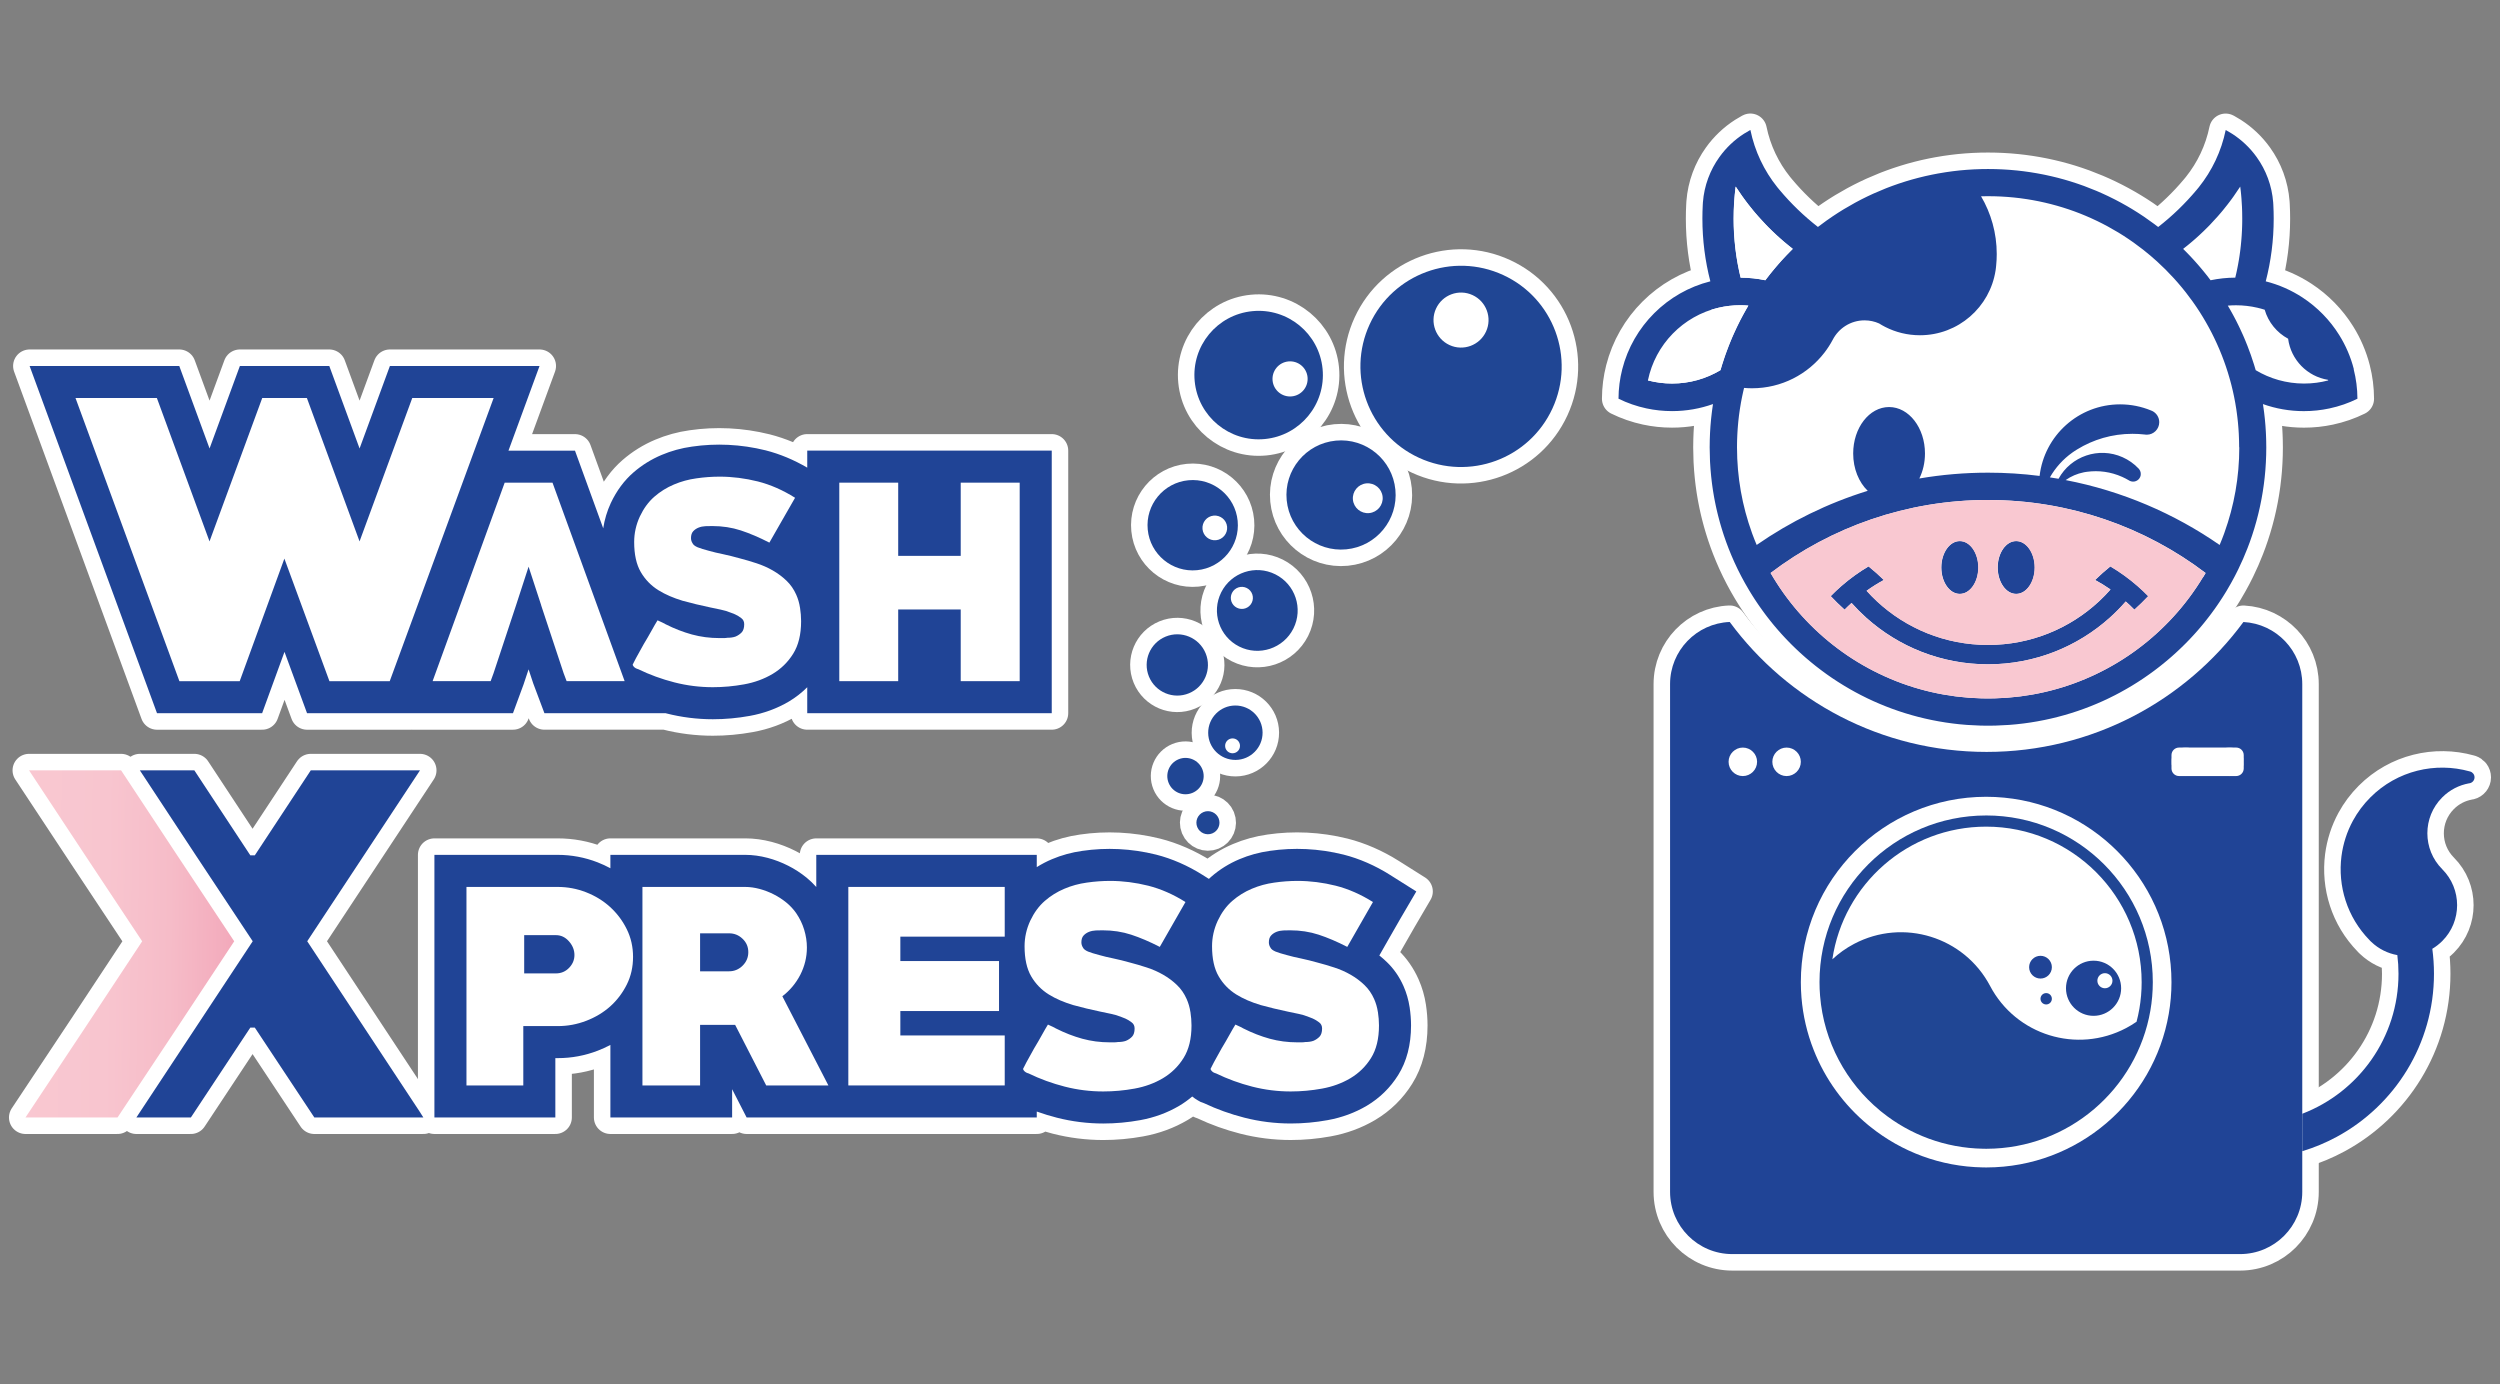 <?xml version="1.0" encoding="UTF-8"?>
<svg id="Layer_1" data-name="Layer 1" xmlns="http://www.w3.org/2000/svg" xmlns:xlink="http://www.w3.org/1999/xlink" viewBox="0 0 233 129">
  <rect x="0" y="0" width="233" height="129" fill="#808080" stroke="none"/>
  <defs>
    <linearGradient id="linear-gradient" x1="1.256" y1="87.906" x2="26.862" y2="88.213" gradientUnits="userSpaceOnUse">
      <stop offset="0" stop-color="#f9c8d1"/>
      <stop offset=".337" stop-color="#f8c5cf"/>
      <stop offset=".569" stop-color="#f6bcc8"/>
      <stop offset=".769" stop-color="#f3acbd"/>
      <stop offset=".951" stop-color="#ee97ae"/>
      <stop offset="1" stop-color="#ed90a9"/>
    </linearGradient>
  </defs>
  <g>
    <g>
      <polygon points="39.214 103.763 39.075 103.547 28.633 87.725 39.144 71.796 28.965 71.796 23.748 79.718 23.33 79.718 18.113 71.796 13.034 71.796 18.251 79.718 23.553 87.725 12.709 104.15 17.789 104.15 23.33 95.772 23.748 95.772 29.297 104.15 39.458 104.15 39.218 103.772 39.214 103.763" style="fill: none; stroke: #fff; stroke-linecap: round; stroke-linejoin: round; stroke-width: 3.075px;"/>
      <polygon points="21.828 87.729 16.518 79.72 11.286 71.796 2.707 71.796 7.94 79.72 13.25 87.729 7.94 95.769 2.374 104.15 7.648 104.15 7.648 104.15 10.952 104.15 16.518 95.769 21.828 87.729" style="fill: none; stroke: #fff; stroke-linecap: round; stroke-linejoin: round; stroke-width: 3.075px;"/>
      <path d="m130.539,85.579l1.462-2.495-2.447-1.542c-1.391-.877-2.845-1.512-4.338-1.893-2.311-.575-4.648-.673-6.863-.349-.99.138-1.948.401-2.837.778-.963.405-1.848.957-2.631,1.639-.073.064-.143.131-.214.197l-.59-.371c-1.391-.877-2.845-1.512-4.338-1.893-2.311-.575-4.648-.673-6.863-.349-.99.138-1.948.401-2.837.778-.494.208-.966.455-1.415.737v-1.141h-20.55v2.994c-.272-.304-.57-.595-.902-.869-.547-.442-1.129-.82-1.716-1.113-.615-.312-1.258-.558-1.911-.731-.71-.187-1.411-.282-2.083-.282h-12.576v1.249c-.384-.207-.782-.393-1.196-.553-1.189-.461-2.439-.695-3.716-.695h-11.489v24.475h11.271v-5.531h.237c1.273,0,2.523-.233,3.716-.693.408-.157.799-.337,1.177-.537v6.761h11.346v-2.634l1.351,2.634h27.041v-.552c.615.22,1.242.412,1.877.574,1.407.359,2.86.541,4.318.541,1.144,0,2.303-.105,3.445-.313,1.313-.237,2.535-.686,3.647-1.342.429-.256.829-.545,1.202-.863.164.134.338.258.527.364l.249.14.174.061c.054.023.109.045.164.065,1.193.563,2.453,1.015,3.748,1.345,1.406.359,2.859.541,4.318.541,1.144,0,2.304-.105,3.445-.313,1.313-.237,2.535-.686,3.647-1.342,1.203-.718,2.186-1.681,2.921-2.859.796-1.27,1.199-2.825,1.199-4.624,0-.543-.044-1.117-.133-1.706l-0-.002c-.103-.685-.296-1.348-.569-1.964-.384-.869-.915-1.63-1.561-2.246-.217-.211-.448-.412-.691-.604.285-.495.558-.972.814-1.431.363-.646.755-1.332,1.171-2.042Z" style="fill: none; stroke: #fff; stroke-linecap: round; stroke-linejoin: round; stroke-width: 3.075px;"/>
      <path d="m24.43,66.472l2.085-5.72,2.103,5.72h9.79l0-.001h9.401l.991-2.692.464-1.396.431,1.303,1.045,2.784h11.3c.026.007.052.015.079.022,1.407.359,2.859.541,4.318.541,1.142,0,2.302-.106,3.444-.313,1.312-.237,2.535-.686,3.648-1.342.631-.377,1.199-.822,1.705-1.329v2.421h22.788v-24.474h-22.788v1.589c-1.25-.733-2.547-1.274-3.877-1.614-2.31-.575-4.647-.673-6.862-.349-.99.137-1.948.401-2.836.778-.962.405-1.848.956-2.632,1.639-.856.745-1.558,1.693-2.1,2.841-.352.762-.587,1.552-.708,2.36l-2.632-7.242h-6.198l2.895-7.89h-13.946l-2.826,7.689-2.823-7.689h-8.333l-2.826,7.688-2.823-7.688H2.759l11.875,32.364h9.796Z" style="fill: none; stroke: #fff; stroke-linecap: round; stroke-linejoin: round; stroke-width: 3.075px;"/>
      <path d="m112.055,71.687c-.356-.866-1.346-1.279-2.212-.923s-1.279,1.346-.923,2.212,1.346,1.279,2.212.923,1.279-1.346.923-2.212Z" style="fill: none; stroke: #fff; stroke-linecap: round; stroke-linejoin: round; stroke-width: 3.075px;"/>
      <path d="m112.99,77.671c.549-.226.812-.855.586-1.404-.226-.549-.855-.812-1.404-.586-.549.226-.812.855-.586,1.404s.855.812,1.404.586Z" style="fill: none; stroke: #fff; stroke-linecap: round; stroke-linejoin: round; stroke-width: 3.075px;"/>
      <path d="m140.095,25.632c-4.703-2.168-10.273-.112-12.441,4.591-2.168,4.703-.112,10.273,4.591,12.441,4.703,2.168,10.273.112,12.441-4.591,2.168-4.703.112-10.273-4.591-12.441Z" style="fill: none; stroke: #fff; stroke-linecap: round; stroke-linejoin: round; stroke-width: 3.075px;"/>
      <path d="m120.543,58.582c.932-1.857.182-4.118-1.675-5.051-1.857-.932-4.119-.182-5.051,1.675-.932,1.857-.182,4.119,1.675,5.051,1.857.932,4.119.182,5.051-1.675Z" style="fill: none; stroke: #fff; stroke-linecap: round; stroke-linejoin: round; stroke-width: 3.075px;"/>
      <path d="m117.672,68.276c-.008-1.4-1.149-2.529-2.549-2.522-1.4.008-2.529,1.149-2.522,2.549s1.149,2.529,2.549,2.522c1.4-.008,2.529-1.149,2.522-2.549Z" style="fill: none; stroke: #fff; stroke-linecap: round; stroke-linejoin: round; stroke-width: 3.075px;"/>
      <path d="m110.81,64.614c1.459-.6,2.155-2.268,1.555-3.727-.6-1.459-2.268-2.155-3.727-1.555s-2.155,2.268-1.555,3.727c.6,1.458,2.268,2.155,3.727,1.555Z" style="fill: none; stroke: #fff; stroke-linecap: round; stroke-linejoin: round; stroke-width: 3.075px;"/>
      <path d="m111.566,53.141c2.314-.224,4.009-2.281,3.785-4.596s-2.281-4.009-4.596-3.785c-2.314.224-4.009,2.282-3.785,4.596s2.281,4.009,4.596,3.785Z" style="fill: none; stroke: #fff; stroke-linecap: round; stroke-linejoin: round; stroke-width: 3.075px;"/>
      <path d="m125.475,51.198c2.797-.271,4.846-2.758,4.575-5.555s-2.758-4.846-5.555-4.575c-2.797.271-4.846,2.758-4.575,5.555s2.758,4.846,5.555,4.575Z" style="fill: none; stroke: #fff; stroke-linecap: round; stroke-linejoin: round; stroke-width: 3.075px;"/>
      <path d="m117.882,40.918c3.291-.318,5.701-3.245,5.383-6.536s-3.245-5.701-6.536-5.383-5.701,3.245-5.383,6.536c.318,3.291,3.245,5.701,6.536,5.383Z" style="fill: none; stroke: #fff; stroke-linecap: round; stroke-linejoin: round; stroke-width: 3.075px;"/>
      <path d="m209.087,57.971c-5.41,7.343-14.117,12.108-23.938,12.108s-18.529-4.766-23.94-12.111c-3.091.125-5.559,2.667-5.559,5.79v47.327c0,3.2,2.596,5.796,5.798,5.796h47.325c3.202,0,5.798-2.596,5.798-5.796v-47.327c0-3.097-2.428-5.624-5.484-5.787Z" style="fill: none; stroke: #fff; stroke-linecap: round; stroke-linejoin: round; stroke-width: 3.075px;"/>
      <path d="m230.229,71.91c-.017-.006-.037-.011-.054-.015-3.187-.891-6.749-.084-9.254,2.421-.658.658-1.2,1.39-1.623,2.166-.567,1.04-.923,2.164-1.073,3.31-.356,2.775.513,5.675,2.611,7.826.026.03.056.058.084.089.028.028.058.056.088.084.695.66,1.541,1.07,2.423,1.226.071.57.108,1.15.108,1.739,0,5.953-3.724,11.037-8.97,13.048v3.489c1.124-.339,2.201-.79,3.215-1.34,5.397-2.919,9.06-8.631,9.06-15.197,0-.79-.054-1.567-.155-2.328.33-.196.641-.438.926-.721,1.849-1.849,1.847-4.846,0-6.696-1.849-1.849-1.849-4.846,0-6.695.706-.706,1.577-1.141,2.492-1.308.028-.006.056-.011.086-.013.248-.06.431-.282.431-.548,0-.255-.166-.466-.397-.537Z" style="fill: none; stroke: #fff; stroke-linecap: round; stroke-linejoin: round; stroke-width: 3.075px;"/>
      <path d="m159.653,37.662c-.001.01-.003.02-.004.03-.011.068-.02.135-.03.203-.019.132-.038.264-.055.397-.009.068-.017.134-.025.202-.019.149-.035.299-.051.449-.005.046-.01.093-.015.139-.02.204-.038.408-.054.615-.001.007-.001.014-.002.021-.014.197-.026.394-.037.592-.002.04-.004.082-.006.123-.008.176-.015.353-.02.53-.001.032-.002.065-.002.098-.005.211-.009.423-.009.635,0,.382.01.763.027,1.141.003.072.005.143.008.214.007.141.017.281.027.421.006.087.01.174.017.259.01.133.023.265.035.398.009.093.017.186.026.278.013.128.028.255.043.383.012.096.023.193.035.289.016.124.034.247.051.369.015.1.029.2.044.299.019.119.039.238.059.356.017.103.035.205.053.306.021.115.043.23.067.345.02.104.041.209.063.312.023.111.047.222.072.332.024.108.05.216.075.323.025.106.051.212.078.317.028.112.057.223.087.334.026.1.054.2.081.3.032.117.067.233.101.349.027.093.054.185.083.278.037.124.078.248.117.371.027.084.054.166.081.249.045.136.093.271.14.405.025.07.048.139.073.208.057.157.115.311.175.465.018.047.035.095.054.141.078.198.156.394.239.589.001.003.002.007.004.01.182.434.375.861.58,1.282.013.027.027.054.04.082.09.184.183.366.277.547.028.056.057.11.087.166.085.16.172.32.26.478.027.051.055.1.084.15.105.186.213.372.323.556.007.011.013.022.019.033.004.006.008.012.011.018.051.085.104.169.156.254.04.067.082.132.123.198.074.12.151.239.228.357.055.083.108.165.164.247.052.079.105.157.158.234.048.071.098.141.147.212.074.105.147.21.223.314.062.088.126.175.191.261.053.072.107.143.16.215.057.076.115.15.173.225.072.093.143.186.217.276.071.09.143.179.216.269.053.066.107.131.161.196.067.08.134.159.202.238.07.082.14.163.211.244.079.09.158.179.238.268.053.059.107.119.161.177.078.085.156.17.236.253.066.07.132.14.199.209.086.09.173.178.259.266l.161.161c.091.09.183.178.274.267.061.059.121.116.183.175.093.088.187.174.281.261.054.049.106.097.159.144.107.097.214.192.322.286.052.045.105.09.157.135.1.086.201.171.302.255.051.043.104.086.156.129.126.103.253.206.381.308.04.031.08.061.12.093.106.083.214.165.322.246.05.038.101.077.152.114.135.101.271.201.409.3.037.026.074.052.113.079.113.08.227.159.342.238.05.032.098.066.146.099.143.096.288.191.432.284.037.023.075.046.112.07.12.078.242.153.364.228.046.028.093.058.14.086.149.09.299.18.451.266.037.022.076.043.113.065.127.072.255.144.384.215.044.024.088.048.132.072.157.085.314.168.472.249.036.019.075.038.112.056.134.069.269.136.405.202.041.02.082.04.123.061.164.078.327.154.491.229.037.017.074.033.112.051.142.064.284.125.428.186.037.016.074.032.113.049.169.071.338.14.508.208.037.015.076.029.113.044.149.057.299.115.449.171.034.012.068.025.102.037.174.064.35.126.526.186.037.013.076.025.113.038.156.053.314.103.472.152.029.01.058.019.088.028.18.056.361.11.544.161.037.011.076.021.113.032.164.046.329.091.495.134.024.006.05.013.075.019.184.047.371.093.558.136.037.009.076.017.114.026.172.039.346.076.519.113.019.004.038.008.057.012.191.039.381.076.573.11.038.007.076.013.115.02.182.032.364.063.547.091.013.002.025.004.037.006.195.029.39.056.586.082.039.005.078.01.117.015.192.023.383.045.575.066.005,0,.01.001.015.001.199.02.398.038.598.054.039.003.08.006.119.009.4.029.801.049,1.204.06.04.001.081.002.121.003.202.005.404.008.607.008.204,0,.405-.003.608-.008.04-.001.082-.002.122-.003.402-.011.804-.031,1.201-.06.041-.003.082-.006.123-.009.199-.016.396-.033.594-.053l.021-.003c.191-.019.379-.041.568-.064.041-.005.082-.01.122-.015.195-.025.388-.052.582-.082.015-.002.029-.005.044-.007.179-.028.359-.057.539-.089.04-.007.08-.014.12-.022.191-.034.38-.07.569-.109.021-.004.042-.009.065-.013.171-.035.341-.073.511-.111.039-.009.08-.018.119-.027.186-.043.37-.089.554-.135.027-.007.054-.015.082-.022.162-.042.325-.086.486-.131.039-.011.08-.022.119-.033.181-.052.36-.105.539-.16.032-.01.064-.02.096-.03.155-.049.309-.099.462-.15.04-.013.081-.026.12-.04.175-.059.349-.12.521-.184.036-.013.072-.027.11-.04.146-.054.292-.11.439-.167.039-.015.08-.03.12-.046.168-.067.337-.135.503-.206.04-.017.081-.034.121-.051.139-.059.278-.121.417-.182.04-.018.081-.035.12-.054.163-.074.325-.149.486-.227.043-.021.087-.042.13-.064.133-.065.264-.13.395-.197.04-.02.081-.04.121-.06.156-.081.312-.162.466-.246.046-.025.093-.051.139-.077.125-.069.25-.138.373-.209.04-.023.082-.045.122-.069.149-.087.297-.174.446-.263.049-.03.098-.06.147-.09.118-.073.236-.146.353-.22.04-.026.081-.051.121-.076.142-.092.284-.185.426-.281.051-.034.102-.07.153-.104.112-.077.222-.153.333-.231.04-.028.081-.056.12-.085.136-.097.271-.196.406-.295.053-.039.105-.079.156-.118.106-.08.211-.159.315-.241.044-.034.089-.069.132-.103.125-.099.249-.199.372-.3.054-.043.106-.088.159-.132.1-.083.199-.166.298-.251.053-.046.108-.093.161-.139.108-.094.214-.189.32-.284.054-.047.106-.096.159-.144.095-.087.19-.175.283-.264.058-.056.117-.111.175-.167.095-.091.188-.181.281-.273.053-.052.105-.105.158-.157.091-.092.182-.186.272-.279.059-.061.119-.124.178-.187.085-.089.168-.178.251-.269.051-.055.102-.111.152-.167.09-.099.177-.199.266-.3.056-.066.113-.131.169-.197.077-.09.152-.179.228-.269.048-.059.097-.117.145-.176.09-.11.178-.221.266-.332.051-.064.101-.127.15-.192.071-.091.141-.183.211-.274.045-.061.091-.121.136-.182.093-.125.184-.251.275-.378.04-.055.08-.112.119-.169.066-.094.131-.189.196-.283.042-.062.084-.123.125-.185.09-.132.177-.266.264-.401.035-.055.071-.112.106-.167.063-.099.124-.198.185-.296.037-.062.075-.122.112-.184.009-.016.019-.031.028-.047.018-.029.034-.059.051-.089.098-.165.195-.329.288-.496.029-.051.058-.103.087-.155.09-.16.177-.323.264-.486.026-.05.052-.1.079-.149.095-.184.189-.368.28-.554.013-.027.027-.054.04-.083.301-.617.577-1.25.828-1.894.008-.018.014-.037.022-.056.072-.185.141-.369.209-.557.013-.037.026-.074.039-.113.06-.168.119-.337.176-.507.016-.05.032-.099.047-.148.052-.159.103-.319.152-.48.017-.057.034-.114.051-.171.046-.154.091-.31.134-.465.017-.062.033-.124.051-.187.04-.151.081-.304.118-.457.016-.066.032-.131.048-.196.036-.151.072-.303.105-.455.015-.068.029-.135.044-.203.032-.151.063-.304.093-.456l.039-.206c.028-.153.054-.306.081-.46.011-.069.023-.137.034-.206.024-.156.047-.314.07-.471.009-.067.019-.132.028-.2.021-.161.04-.325.058-.488.007-.061.015-.124.021-.186.018-.172.034-.345.05-.517.004-.054.01-.108.014-.161.015-.191.027-.382.038-.574.002-.037.005-.073.007-.11.025-.463.038-.93.038-1.399,0-.057-.002-.114-.003-.172,0-.135-.002-.27-.005-.405-.002-.087-.004-.174-.007-.26-.004-.117-.008-.234-.013-.35-.004-.084-.008-.167-.012-.25-.008-.14-.017-.281-.027-.42-.004-.056-.007-.113-.011-.169-.015-.192-.032-.382-.05-.573l-.021-.191c-.014-.134-.029-.269-.045-.404-.009-.073-.018-.145-.028-.218-.017-.13-.035-.259-.054-.388-.01-.069-.019-.137-.03-.206-.001-.01-.002-.02-.004-.03,1.191.425,2.474.656,3.812.656.817,0,1.615-.087,2.382-.251.458-.098.907-.223,1.343-.374.436-.151.859-.329,1.269-.53-.004-.947-.125-1.867-.349-2.746-.291-1.144-.757-2.218-1.366-3.193-.869-1.395-2.035-2.587-3.409-3.489-1.039-.683-2.197-1.199-3.437-1.512h-.001c.485-1.87.742-3.831.742-5.851,0-.426-.011-.851-.034-1.273-.004-.078-.008-.156-.014-.234-.119-1.567-.671-3.013-1.536-4.219-.618-.864-1.398-1.605-2.294-2.18-.172-.11-.348-.213-.526-.311l-.07-.036c-.407,1.986-1.282,3.802-2.502,5.327-.072.089-.145.177-.219.265-1.065,1.271-2.261,2.426-3.571,3.445-.087-.068-.174-.133-.263-.199-.029-.023-.059-.046-.09-.069-.319-.238-.644-.469-.974-.693-.027-.018-.054-.036-.081-.053-.136-.092-.272-.181-.41-.27-.041-.026-.082-.052-.123-.079-.128-.082-.256-.162-.387-.241-.041-.025-.083-.051-.125-.076-.139-.084-.281-.168-.422-.249-.029-.017-.057-.034-.087-.05-.347-.2-.699-.39-1.056-.574-.033-.017-.067-.033-.1-.051-.141-.072-.284-.142-.428-.212-.048-.024-.098-.047-.147-.072-.131-.062-.262-.123-.395-.183-.051-.024-.103-.047-.155-.071-.139-.063-.279-.124-.421-.184-.041-.018-.083-.036-.124-.053-.366-.154-.737-.301-1.111-.439-.049-.017-.097-.034-.145-.051-.137-.049-.274-.099-.412-.145-.063-.022-.125-.042-.188-.064-.128-.042-.255-.084-.383-.124-.065-.021-.13-.041-.195-.062-.134-.041-.269-.081-.403-.12-.058-.016-.114-.033-.171-.049-.381-.107-.767-.207-1.155-.296-.061-.014-.123-.028-.184-.041-.133-.03-.266-.059-.401-.088-.073-.015-.146-.029-.219-.044-.126-.025-.252-.05-.379-.072-.074-.013-.148-.027-.222-.04-.133-.023-.267-.044-.401-.066-.067-.011-.132-.022-.198-.032-.193-.028-.385-.055-.579-.081-.01-.001-.02-.002-.03-.004-.196-.024-.392-.046-.59-.068-.067-.006-.133-.012-.201-.018-.136-.013-.272-.026-.409-.037-.077-.006-.154-.011-.231-.017-.13-.009-.26-.017-.391-.024-.077-.004-.154-.009-.231-.012-.139-.007-.279-.012-.418-.016-.068-.002-.134-.005-.201-.006-.206-.005-.41-.008-.617-.008h-.003c-.222,0-.444.003-.666.008-.039.001-.079.004-.118.005-.182.005-.363.011-.545.02-.048.003-.097.006-.145.009-.171.01-.341.019-.509.032-.078.006-.154.014-.231.02-.13.011-.26.021-.39.034-.009.001-.018.002-.027.003-.032.003-.064.007-.095.01-.166.017-.33.036-.494.057-.054.007-.11.014-.164.021-.17.022-.339.045-.508.071-.024.004-.049.007-.073.011-.191.029-.381.06-.57.095-.051.008-.1.017-.149.026-.151.028-.302.057-.452.087-.045.009-.092.018-.138.028-.186.038-.374.079-.56.121-.033.008-.067.016-.1.024-.156.036-.312.075-.467.114l-.154.039c-.17.044-.341.091-.51.138-.015.004-.029.008-.044.012-.183.053-.364.107-.546.163-.049.015-.098.03-.146.046-.144.045-.288.092-.433.14-.041.014-.083.027-.124.041-.178.06-.356.123-.533.188-.035.013-.072.026-.108.04-.145.054-.289.108-.434.164-.047.018-.095.037-.142.057-.352.139-.7.286-1.045.442-.044.019-.088.039-.132.059-.143.066-.285.132-.427.2-.032.015-.064.03-.096.045-.171.083-.34.166-.508.252-.031.016-.063.032-.093.048-.142.073-.283.148-.424.224-.038.02-.076.04-.114.061-.336.183-.667.373-.993.571-.034.02-.069.041-.103.062-.148.091-.296.183-.442.276-.015.009-.03.018-.044.028-.165.106-.329.214-.491.323-.02.014-.04.028-.061.042-.143.097-.286.196-.428.297-.023.016-.048.033-.072.05-.272.195-.542.394-.807.598-1.309-1.019-2.506-2.174-3.571-3.445-.074-.088-.147-.176-.219-.265-1.222-1.525-2.096-3.341-2.503-5.327-.023.012-.046.024-.069.036-.179.098-.355.201-.527.311-.897.575-1.676,1.315-2.294,2.18-.865,1.206-1.417,2.653-1.536,4.219-.006.078-.011.156-.014.234-.023.422-.034.846-.034,1.273,0,2.02.257,3.981.741,5.851-4.022,1.014-7.189,4.176-8.211,8.194-.224.879-.345,1.798-.349,2.746.819.404,1.694.709,2.611.905.767.164,1.565.251,2.383.251,1.337,0,2.62-.232,3.812-.656Zm2.581-11.788c0.0.001.001.002.001.004h-0c-0-.001-0-.002-.001-.004Zm-.653-5.522c0,.007-0.0.014-0.0.021,0,.007 0.0.014 0.0.021,0-.007-.001-.014-.001-.021,0-.007.001-.014.001-.021Z" style="fill: none; stroke: #fff; stroke-linecap: round; stroke-linejoin: round; stroke-width: 3.075px;"/>
    </g>
    <g>
      <polygon points="39.214 103.763 39.075 103.547 28.633 87.725 39.144 71.796 28.965 71.796 23.748 79.718 23.33 79.718 18.113 71.796 13.034 71.796 18.251 79.718 23.553 87.725 12.709 104.15 17.789 104.15 23.33 95.772 23.748 95.772 29.297 104.15 39.458 104.15 39.218 103.772 39.214 103.763" style="fill: #fff; stroke-width: 0px;"/>
      <polygon points="21.828 87.729 16.518 79.72 11.286 71.796 2.707 71.796 7.94 79.72 13.25 87.729 7.94 95.769 2.374 104.15 7.648 104.15 7.648 104.15 10.952 104.15 16.518 95.769 21.828 87.729" style="fill: #fff; stroke-width: 0px;"/>
      <path d="m130.539,85.579l1.462-2.495-2.447-1.542c-1.391-.877-2.845-1.512-4.338-1.893-2.311-.575-4.648-.673-6.863-.349-.99.138-1.948.401-2.837.778-.963.405-1.848.957-2.631,1.639-.073.064-.143.131-.214.197l-.59-.371c-1.391-.877-2.845-1.512-4.338-1.893-2.311-.575-4.648-.673-6.863-.349-.99.138-1.948.401-2.837.778-.494.208-.966.455-1.415.737v-1.141h-20.55v2.994c-.272-.304-.57-.595-.902-.869-.547-.442-1.129-.82-1.716-1.113-.615-.312-1.258-.558-1.911-.731-.71-.187-1.411-.282-2.083-.282h-12.576v1.249c-.384-.207-.782-.393-1.196-.553-1.189-.461-2.439-.695-3.716-.695h-11.489v24.475h11.271v-5.531h.237c1.273,0,2.523-.233,3.716-.693.408-.157.799-.337,1.177-.537v6.761h11.346v-2.634l1.351,2.634h27.041v-.552c.615.22,1.242.412,1.877.574,1.407.359,2.86.541,4.318.541,1.144,0,2.303-.105,3.445-.313,1.313-.237,2.535-.686,3.647-1.342.429-.256.829-.545,1.202-.863.164.134.338.258.527.364l.249.14.174.061c.054.023.109.045.164.065,1.193.563,2.453,1.015,3.748,1.345,1.406.359,2.859.541,4.318.541,1.144,0,2.304-.105,3.445-.313,1.313-.237,2.535-.686,3.647-1.342,1.203-.718,2.186-1.681,2.921-2.859.796-1.27,1.199-2.825,1.199-4.624,0-.543-.044-1.117-.133-1.706l-0-.002c-.103-.685-.296-1.348-.569-1.964-.384-.869-.915-1.63-1.561-2.246-.217-.211-.448-.412-.691-.604.285-.495.558-.972.814-1.431.363-.646.755-1.332,1.171-2.042Z" style="fill: #fff; stroke-width: 0px;"/>
      <path d="m24.43,66.472l2.085-5.72,2.103,5.72h9.79l0-.001h9.401l.991-2.692.464-1.396.431,1.303,1.045,2.784h11.3c.026.007.052.015.079.022,1.407.359,2.859.541,4.318.541,1.142,0,2.302-.106,3.444-.313,1.312-.237,2.535-.686,3.648-1.342.631-.377,1.199-.822,1.705-1.329v2.421h22.788v-24.474h-22.788v1.589c-1.25-.733-2.547-1.274-3.877-1.614-2.31-.575-4.647-.673-6.862-.349-.99.137-1.948.401-2.836.778-.962.405-1.848.956-2.632,1.639-.856.745-1.558,1.693-2.1,2.841-.352.762-.587,1.552-.708,2.36l-2.632-7.242h-6.198l2.895-7.89h-13.946l-2.826,7.689-2.823-7.689h-8.333l-2.826,7.688-2.823-7.688H2.759l11.875,32.364h9.796Z" style="fill: #fff; stroke-width: 0px;"/>
      <path d="m112.055,71.687c-.356-.866-1.346-1.279-2.212-.923s-1.279,1.346-.923,2.212,1.346,1.279,2.212.923,1.279-1.346.923-2.212Z" style="fill: #fff; stroke-width: 0px;"/>
      <path d="m112.99,77.671c.549-.226.812-.855.586-1.404-.226-.549-.855-.812-1.404-.586-.549.226-.812.855-.586,1.404s.855.812,1.404.586Z" style="fill: #fff; stroke-width: 0px;"/>
      <path d="m140.095,25.632c-4.703-2.168-10.273-.112-12.441,4.591-2.168,4.703-.112,10.273,4.591,12.441,4.703,2.168,10.273.112,12.441-4.591,2.168-4.703.112-10.273-4.591-12.441Z" style="fill: #fff; stroke-width: 0px;"/>
      <path d="m120.543,58.582c.932-1.857.182-4.118-1.675-5.051-1.857-.932-4.119-.182-5.051,1.675-.932,1.857-.182,4.119,1.675,5.051,1.857.932,4.119.182,5.051-1.675Z" style="fill: #fff; stroke-width: 0px;"/>
      <path d="m117.672,68.276c-.008-1.4-1.149-2.529-2.549-2.522-1.4.008-2.529,1.149-2.522,2.549s1.149,2.529,2.549,2.522c1.4-.008,2.529-1.149,2.522-2.549Z" style="fill: #fff; stroke-width: 0px;"/>
      <path d="m110.81,64.614c1.459-.6,2.155-2.268,1.555-3.727-.6-1.459-2.268-2.155-3.727-1.555s-2.155,2.268-1.555,3.727c.6,1.458,2.268,2.155,3.727,1.555Z" style="fill: #fff; stroke-width: 0px;"/>
      <path d="m111.566,53.141c2.314-.224,4.009-2.281,3.785-4.596s-2.281-4.009-4.596-3.785c-2.314.224-4.009,2.282-3.785,4.596s2.281,4.009,4.596,3.785Z" style="fill: #fff; stroke-width: 0px;"/>
      <path d="m125.475,51.198c2.797-.271,4.846-2.758,4.575-5.555s-2.758-4.846-5.555-4.575c-2.797.271-4.846,2.758-4.575,5.555s2.758,4.846,5.555,4.575Z" style="fill: #fff; stroke-width: 0px;"/>
      <path d="m117.882,40.918c3.291-.318,5.701-3.245,5.383-6.536s-3.245-5.701-6.536-5.383-5.701,3.245-5.383,6.536c.318,3.291,3.245,5.701,6.536,5.383Z" style="fill: #fff; stroke-width: 0px;"/>
      <path d="m209.087,57.971c-5.41,7.343-14.117,12.108-23.938,12.108s-18.529-4.766-23.94-12.111c-3.091.125-5.559,2.667-5.559,5.79v47.327c0,3.2,2.596,5.796,5.798,5.796h47.325c3.202,0,5.798-2.596,5.798-5.796v-47.327c0-3.097-2.428-5.624-5.484-5.787Z" style="fill: #fff; stroke-width: 0px;"/>
      <path d="m230.229,71.91c-.017-.006-.037-.011-.054-.015-3.187-.891-6.749-.084-9.254,2.421-.658.658-1.2,1.39-1.623,2.166-.567,1.04-.923,2.164-1.073,3.31-.356,2.775.513,5.675,2.611,7.826.026.03.056.058.084.089.028.028.058.056.088.084.695.66,1.541,1.07,2.423,1.226.071.57.108,1.15.108,1.739,0,5.953-3.724,11.037-8.97,13.048v3.489c1.124-.339,2.201-.79,3.215-1.34,5.397-2.919,9.06-8.631,9.06-15.197,0-.79-.054-1.567-.155-2.328.33-.196.641-.438.926-.721,1.849-1.849,1.847-4.846,0-6.696-1.849-1.849-1.849-4.846,0-6.695.706-.706,1.577-1.141,2.492-1.308.028-.006.056-.011.086-.013.248-.06.431-.282.431-.548,0-.255-.166-.466-.397-.537Z" style="fill: #fff; stroke-width: 0px;"/>
      <path d="m159.653,37.662c-.001.01-.003.02-.004.03-.011.068-.02.135-.03.203-.019.132-.038.264-.055.397-.009.068-.017.134-.025.202-.019.149-.035.299-.051.449-.005.046-.01.093-.015.139-.02.204-.038.408-.054.615-.001.007-.001.014-.002.021-.014.197-.026.394-.037.592-.002.04-.004.082-.006.123-.008.176-.015.353-.02.53-.001.032-.002.065-.002.098-.005.211-.009.423-.009.635,0,.382.01.763.027,1.141.003.072.005.143.008.214.007.141.017.281.027.421.006.087.01.174.017.259.01.133.023.265.035.398.009.093.017.186.026.278.013.128.028.255.043.383.012.096.023.193.035.289.016.124.034.247.051.369.015.1.029.2.044.299.019.119.039.238.059.356.017.103.035.205.053.306.021.115.043.23.067.345.02.104.041.209.063.312.023.111.047.222.072.332.024.108.05.216.075.323.025.106.051.212.078.317.028.112.057.223.087.334.026.1.054.2.081.3.032.117.067.233.101.349.027.093.054.185.083.278.037.124.078.248.117.371.027.084.054.166.081.249.045.136.093.271.14.405.025.07.048.139.073.208.057.157.115.311.175.465.018.047.035.095.054.141.078.198.156.394.239.589.001.003.002.007.004.01.182.434.375.861.58,1.282.013.027.027.054.04.082.09.184.183.366.277.547.028.056.057.11.087.166.085.16.172.32.26.478.027.051.055.1.084.15.105.186.213.372.323.556.007.011.013.022.019.033.004.006.008.012.011.018.051.085.104.169.156.254.04.067.082.132.123.198.074.12.151.239.228.357.055.083.108.165.164.247.052.079.105.157.158.234.048.071.098.141.147.212.074.105.147.21.223.314.062.088.126.175.191.261.053.072.107.143.16.215.057.076.115.15.173.225.072.093.143.186.217.276.071.09.143.179.216.269.053.066.107.131.161.196.067.08.134.159.202.238.07.082.14.163.211.244.079.09.158.179.238.268.053.059.107.119.161.177.078.085.156.17.236.253.066.07.132.14.199.209.086.09.173.178.259.266l.161.161c.091.09.183.178.274.267.061.059.121.116.183.175.093.088.187.174.281.261.054.049.106.097.159.144.107.097.214.192.322.286.052.045.105.09.157.135.1.086.201.171.302.255.051.043.104.086.156.129.126.103.253.206.381.308.04.031.08.061.12.093.106.083.214.165.322.246.05.038.101.077.152.114.135.101.271.201.409.3.037.026.074.052.113.079.113.08.227.159.342.238.05.032.098.066.146.099.143.096.288.191.432.284.037.023.075.046.112.07.12.078.242.153.364.228.046.028.093.058.14.086.149.09.299.18.451.266.037.022.076.043.113.065.127.072.255.144.384.215.044.024.088.048.132.072.157.085.314.168.472.249.036.019.075.038.112.056.134.069.269.136.405.202.041.02.082.04.123.061.164.078.327.154.491.229.037.017.074.033.112.051.142.064.284.125.428.186.037.016.074.032.113.049.169.071.338.14.508.208.037.015.076.029.113.044.149.057.299.115.449.171.034.012.068.025.102.037.174.064.35.126.526.186.037.013.076.025.113.038.156.053.314.103.472.152.029.01.058.019.088.028.18.056.361.11.544.161.037.011.076.021.113.032.164.046.329.091.495.134.024.006.05.013.075.019.184.047.371.093.558.136.037.009.076.017.114.026.172.039.346.076.519.113.019.004.038.008.057.012.191.039.381.076.573.11.038.007.076.013.115.02.182.032.364.063.547.091.013.002.025.004.037.006.195.029.39.056.586.082.039.005.078.01.117.015.192.023.383.045.575.066.005,0,.01.001.015.001.199.02.398.038.598.054.039.003.08.006.119.009.4.029.801.049,1.204.06.04.001.081.002.121.003.202.005.404.008.607.008.204,0,.405-.003.608-.008.04-.001.082-.002.122-.003.402-.011.804-.031,1.201-.06.041-.003.082-.006.123-.009.199-.016.396-.033.594-.053l.021-.003c.191-.019.379-.041.568-.064.041-.005.082-.01.122-.015.195-.025.388-.052.582-.082.015-.002.029-.005.044-.007.179-.028.359-.057.539-.089.04-.007.08-.014.12-.022.191-.034.38-.07.569-.109.021-.004.042-.009.065-.013.171-.035.341-.073.511-.111.039-.009.08-.018.119-.027.186-.043.37-.089.554-.135.027-.007.054-.015.082-.022.162-.042.325-.086.486-.131.039-.011.08-.022.119-.033.181-.052.36-.105.539-.16.032-.01.064-.02.096-.03.155-.049.309-.099.462-.15.04-.013.081-.026.12-.04.175-.059.349-.12.521-.184.036-.013.072-.027.11-.04.146-.054.292-.11.439-.167.039-.015.08-.03.12-.046.168-.067.337-.135.503-.206.04-.017.081-.034.121-.051.139-.059.278-.121.417-.182.04-.018.081-.035.12-.054.163-.074.325-.149.486-.227.043-.021.087-.042.13-.064.133-.065.264-.13.395-.197.04-.02.081-.04.121-.06.156-.081.312-.162.466-.246.046-.025.093-.051.139-.077.125-.069.25-.138.373-.209.04-.023.082-.045.122-.069.149-.087.297-.174.446-.263.049-.03.098-.06.147-.09.118-.073.236-.146.353-.22.04-.026.081-.051.121-.076.142-.092.284-.185.426-.281.051-.034.102-.07.153-.104.112-.077.222-.153.333-.231.04-.028.081-.056.12-.085.136-.097.271-.196.406-.295.053-.039.105-.079.156-.118.106-.08.211-.159.315-.241.044-.034.089-.069.132-.103.125-.099.249-.199.372-.3.054-.043.106-.088.159-.132.1-.083.199-.166.298-.251.053-.046.108-.093.161-.139.108-.094.214-.189.32-.284.054-.047.106-.096.159-.144.095-.087.19-.175.283-.264.058-.056.117-.111.175-.167.095-.091.188-.181.281-.273.053-.052.105-.105.158-.157.091-.092.182-.186.272-.279.059-.061.119-.124.178-.187.085-.089.168-.178.251-.269.051-.055.102-.111.152-.167.09-.099.177-.199.266-.3.056-.066.113-.131.169-.197.077-.09.152-.179.228-.269.048-.059.097-.117.145-.176.09-.11.178-.221.266-.332.051-.064.101-.127.15-.192.071-.091.141-.183.211-.274.045-.061.091-.121.136-.182.093-.125.184-.251.275-.378.04-.055.08-.112.119-.169.066-.094.131-.189.196-.283.042-.062.084-.123.125-.185.09-.132.177-.266.264-.401.035-.055.071-.112.106-.167.063-.099.124-.198.185-.296.037-.062.075-.122.112-.184.009-.016.019-.031.028-.047.018-.029.034-.059.051-.089.098-.165.195-.329.288-.496.029-.051.058-.103.087-.155.09-.16.177-.323.264-.486.026-.05.052-.1.079-.149.095-.184.189-.368.28-.554.013-.027.027-.054.04-.083.301-.617.577-1.25.828-1.894.008-.018.014-.037.022-.056.072-.185.141-.369.209-.557.013-.037.026-.074.039-.113.06-.168.119-.337.176-.507.016-.05.032-.099.047-.148.052-.159.103-.319.152-.48.017-.057.034-.114.051-.171.046-.154.091-.31.134-.465.017-.062.033-.124.051-.187.04-.151.081-.304.118-.457.016-.066.032-.131.048-.196.036-.151.072-.303.105-.455.015-.068.029-.135.044-.203.032-.151.063-.304.093-.456l.039-.206c.028-.153.054-.306.081-.46.011-.069.023-.137.034-.206.024-.156.047-.314.07-.471.009-.067.019-.132.028-.2.021-.161.04-.325.058-.488.007-.061.015-.124.021-.186.018-.172.034-.345.05-.517.004-.054.01-.108.014-.161.015-.191.027-.382.038-.574.002-.037.005-.073.007-.11.025-.463.038-.93.038-1.399,0-.057-.002-.114-.003-.172,0-.135-.002-.27-.005-.405-.002-.087-.004-.174-.007-.26-.004-.117-.008-.234-.013-.35-.004-.084-.008-.167-.012-.25-.008-.14-.017-.281-.027-.42-.004-.056-.007-.113-.011-.169-.015-.192-.032-.382-.05-.573l-.021-.191c-.014-.134-.029-.269-.045-.404-.009-.073-.018-.145-.028-.218-.017-.13-.035-.259-.054-.388-.01-.069-.019-.137-.03-.206-.001-.01-.002-.02-.004-.03,1.191.425,2.474.656,3.812.656.817,0,1.615-.087,2.382-.251.458-.098.907-.223,1.343-.374.436-.151.859-.329,1.269-.53-.004-.947-.125-1.867-.349-2.746-.291-1.144-.757-2.218-1.366-3.193-.869-1.395-2.035-2.587-3.409-3.489-1.039-.683-2.197-1.199-3.437-1.512h-.001c.485-1.87.742-3.831.742-5.851,0-.426-.011-.851-.034-1.273-.004-.078-.008-.156-.014-.234-.119-1.567-.671-3.013-1.536-4.219-.618-.864-1.398-1.605-2.294-2.18-.172-.11-.348-.213-.526-.311l-.07-.036c-.407,1.986-1.282,3.802-2.502,5.327-.072.089-.145.177-.219.265-1.065,1.271-2.261,2.426-3.571,3.445-.087-.068-.174-.133-.263-.199-.029-.023-.059-.046-.09-.069-.319-.238-.644-.469-.974-.693-.027-.018-.054-.036-.081-.053-.136-.092-.272-.181-.41-.27-.041-.026-.082-.052-.123-.079-.128-.082-.256-.162-.387-.241-.041-.025-.083-.051-.125-.076-.139-.084-.281-.168-.422-.249-.029-.017-.057-.034-.087-.05-.347-.2-.699-.39-1.056-.574-.033-.017-.067-.033-.1-.051-.141-.072-.284-.142-.428-.212-.048-.024-.098-.047-.147-.072-.131-.062-.262-.123-.395-.183-.051-.024-.103-.047-.155-.071-.139-.063-.279-.124-.421-.184-.041-.018-.083-.036-.124-.053-.366-.154-.737-.301-1.111-.439-.049-.017-.097-.034-.145-.051-.137-.049-.274-.099-.412-.145-.063-.022-.125-.042-.188-.064-.128-.042-.255-.084-.383-.124-.065-.021-.13-.041-.195-.062-.134-.041-.269-.081-.403-.12-.058-.016-.114-.033-.171-.049-.381-.107-.767-.207-1.155-.296-.061-.014-.123-.028-.184-.041-.133-.03-.266-.059-.401-.088-.073-.015-.146-.029-.219-.044-.126-.025-.252-.05-.379-.072-.074-.013-.148-.027-.222-.04-.133-.023-.267-.044-.401-.066-.067-.011-.132-.022-.198-.032-.193-.028-.385-.055-.579-.081-.01-.001-.02-.002-.03-.004-.196-.024-.392-.046-.59-.068-.067-.006-.133-.012-.201-.018-.136-.013-.272-.026-.409-.037-.077-.006-.154-.011-.231-.017-.13-.009-.26-.017-.391-.024-.077-.004-.154-.009-.231-.012-.139-.007-.279-.012-.418-.016-.068-.002-.134-.005-.201-.006-.206-.005-.41-.008-.617-.008h-.003c-.222,0-.444.003-.666.008-.039.001-.079.004-.118.005-.182.005-.363.011-.545.02-.048.003-.097.006-.145.009-.171.01-.341.019-.509.032-.078.006-.154.014-.231.02-.13.011-.26.021-.39.034-.009.001-.018.002-.027.003-.032.003-.064.007-.095.01-.166.017-.33.036-.494.057-.054.007-.11.014-.164.021-.17.022-.339.045-.508.071-.024.004-.049.007-.073.011-.191.029-.381.06-.57.095-.051.008-.1.017-.149.026-.151.028-.302.057-.452.087-.045.009-.092.018-.138.028-.186.038-.374.079-.56.121-.033.008-.067.016-.1.024-.156.036-.312.075-.467.114l-.154.039c-.17.044-.341.091-.51.138-.015.004-.029.008-.044.012-.183.053-.364.107-.546.163-.049.015-.098.03-.146.046-.144.045-.288.092-.433.14-.041.014-.083.027-.124.041-.178.06-.356.123-.533.188-.035.013-.072.026-.108.04-.145.054-.289.108-.434.164-.047.018-.095.037-.142.057-.352.139-.7.286-1.045.442-.044.019-.088.039-.132.059-.143.066-.285.132-.427.2-.032.015-.064.03-.096.045-.171.083-.34.166-.508.252-.031.016-.063.032-.093.048-.142.073-.283.148-.424.224-.038.02-.076.04-.114.061-.336.183-.667.373-.993.571-.034.02-.069.041-.103.062-.148.091-.296.183-.442.276-.015.009-.03.018-.044.028-.165.106-.329.214-.491.323-.02.014-.04.028-.061.042-.143.097-.286.196-.428.297-.023.016-.048.033-.072.05-.272.195-.542.394-.807.598-1.309-1.019-2.506-2.174-3.571-3.445-.074-.088-.147-.176-.219-.265-1.222-1.525-2.096-3.341-2.503-5.327-.023.012-.046.024-.069.036-.179.098-.355.201-.527.311-.897.575-1.676,1.315-2.294,2.18-.865,1.206-1.417,2.653-1.536,4.219-.006.078-.011.156-.014.234-.023.422-.034.846-.034,1.273,0,2.02.257,3.981.741,5.851-4.022,1.014-7.189,4.176-8.211,8.194-.224.879-.345,1.798-.349,2.746.819.404,1.694.709,2.611.905.767.164,1.565.251,2.383.251,1.337,0,2.62-.232,3.812-.656Zm2.581-11.788c0.0.001.001.002.001.004h-0c-0-.001-0-.002-.001-.004Zm-.653-5.522c0,.007-0.0.014-0.0.021,0,.007 0.0.014 0.0.021,0-.007-.001-.014-.001-.021,0-.007.001-.014.001-.021Z" style="fill: #fff; stroke-width: 0px;"/>
    </g>
  </g>
  <g>
    <g>
      <g>
        <g>
          <polygon points="39.218 103.772 39.214 103.763 39.075 103.547 28.633 87.725 39.144 71.796 28.965 71.796 23.748 79.718 23.33 79.718 18.113 71.796 13.034 71.796 18.251 79.718 23.553 87.725 12.709 104.15 7.648 104.15 7.648 104.15 17.789 104.15 23.33 95.772 23.748 95.772 29.297 104.15 39.458 104.15 39.218 103.772" style="fill: #204496; stroke-width: 0px;"/>
          <polygon points="16.518 79.72 11.286 71.796 2.707 71.796 7.94 79.72 13.25 87.729 7.94 95.769 2.374 104.15 10.952 104.15 16.518 95.769 21.828 87.729 16.518 79.72" style="fill: url(#linear-gradient); stroke-width: 0px;"/>
        </g>
        <polyline points="95.326 60.407 93.271 60.407 93.21 61.825 95.133 61.825" style="fill: #104d94; stroke-width: 0px;"/>
        <path d="m131.375,93.866c-.103-.685-.296-1.348-.569-1.964-.384-.869-.915-1.63-1.561-2.246-.217-.211-.448-.412-.691-.604.285-.495.558-.972.814-1.431.363-.646.755-1.332,1.171-2.042l1.462-2.495-2.447-1.542c-1.391-.877-2.845-1.512-4.338-1.893-2.311-.575-4.648-.673-6.863-.349-.99.138-1.948.401-2.837.778-.963.405-1.848.957-2.631,1.639-.073.064-.143.131-.214.197l-.59-.371c-1.391-.877-2.845-1.512-4.338-1.893-2.311-.575-4.648-.673-6.863-.349-.99.138-1.948.401-2.837.778-.494.208-.966.455-1.415.737v-1.141h-20.55v2.994c-.272-.304-.57-.595-.902-.869-.547-.442-1.129-.82-1.716-1.113-.615-.312-1.258-.558-1.911-.731-.71-.187-1.411-.282-2.084-.282h-12.576v1.248c-.384-.207-.782-.393-1.196-.553-1.189-.461-2.44-.695-3.716-.695h-11.489v24.475h11.271v-5.531h.237c1.273,0,2.523-.233,3.716-.693.408-.157.799-.337,1.177-.537v6.761h11.346v-2.634l1.351,2.634h27.041v-.552c.615.22,1.242.412,1.877.574,1.407.359,2.86.541,4.318.541,1.144,0,2.303-.105,3.445-.313,1.313-.237,2.535-.686,3.647-1.342.429-.256.829-.545,1.202-.863.164.134.338.258.527.364l.249.14.174.061c.054.023.109.045.164.065,1.193.563,2.453,1.015,3.748,1.345,1.406.359,2.859.541,4.318.541,1.144,0,2.304-.105,3.445-.313,1.313-.237,2.535-.686,3.647-1.342,1.203-.718,2.186-1.681,2.922-2.859.796-1.27,1.199-2.825,1.199-4.624,0-.543-.044-1.117-.133-1.706l-0-.002Z" style="fill: #204496; stroke-width: 0px;"/>
        <polygon points="83.912 89.57 93.109 89.57 93.109 94.229 83.912 94.229 83.912 96.504 93.64 96.504 93.64 101.163 79.064 101.163 79.064 82.661 93.64 82.661 93.64 87.295 83.912 87.295 83.912 89.57" style="fill: #fff; stroke-width: 0px;"/>
        <path d="m67.953,86.985h-2.705v3.54h2.705c.487,0,.904-.177,1.258-.525.354-.348.531-.771.531-1.258,0-.493-.177-.91-.531-1.245-.354-.341-.771-.512-1.258-.512Zm6.997-.335c.164.544.253,1.093.253,1.656,0,.898-.209,1.745-.613,2.541-.411.796-.967,1.46-1.675,2.004l4.292,8.312h-5.796l-2.895-5.645h-3.268v5.645h-5.373v-18.501h9.589c.423,0,.866.063,1.321.183s.898.291,1.321.506c.43.215.822.474,1.188.771.36.297.676.638.929,1.011.316.468.563.973.727,1.517Z" style="fill: #fff; stroke-width: 0px;"/>
        <path d="m53.538,89.008c0-.468-.171-.891-.512-1.277-.341-.386-.746-.575-1.207-.575h-2.965v3.565h2.965c.48,0,.891-.177,1.22-.518.335-.348.499-.746.499-1.195Zm1.1,6.131c-.853.329-1.732.493-2.642.493h-3.224v5.531h-5.297v-18.501h8.502c.91,0,1.789.164,2.636.493s1.593.784,2.244,1.372c.651.594,1.169,1.283,1.561,2.08s.582,1.656.582,2.573c0,.929-.19,1.795-.582,2.579s-.904,1.46-1.542,2.035c-.638.569-1.384,1.018-2.238,1.346Z" style="fill: #fff; stroke-width: 0px;"/>
        <path d="m110.948,94.312c.065.43.1.855.1,1.262,0,1.238-.248,2.247-.743,3.037-.489.784-1.132,1.409-1.922,1.881-.79.466-1.669.79-2.648.967-.973.177-1.946.265-2.913.265-1.209,0-2.4-.147-3.579-.448-1.179-.301-2.312-.714-3.391-1.238-.018,0-.041-.006-.083-.024-.035-.018-.083-.041-.136-.059-.094-.053-.165-.118-.212-.183s-.071-.118-.071-.153c0-.018.106-.218.307-.602.206-.383.448-.82.725-1.309.26-.43.501-.843.725-1.25.224-.401.407-.725.56-.967.201.094.354.165.46.212.1.047.195.1.289.153.82.413,1.639.731,2.453.955.82.224,1.675.336,2.565.336h.377c.118,0,.248-.006.377-.029.277,0,.531-.035.749-.112.224-.094.413-.224.572-.389.159-.171.236-.425.236-.761,0-.242-.088-.436-.277-.572-.183-.141-.377-.26-.584-.354-.13-.053-.254-.1-.36-.141-.318-.13-.637-.23-.967-.295-.324-.065-.655-.136-.985-.206-.448-.094-.885-.195-1.309-.295-.43-.106-.849-.212-1.256-.324-.43-.13-.832-.277-1.203-.436-.371-.159-.719-.342-1.056-.548-.69-.43-1.238-.997-1.645-1.698-.407-.702-.613-1.633-.613-2.795,0-.82.177-1.616.531-2.382.354-.749.802-1.362,1.35-1.84.548-.478,1.156-.855,1.828-1.138.666-.283,1.362-.472,2.088-.572.725-.106,1.451-.159,2.176-.159,1.185,0,2.371.153,3.556.448,1.179.301,2.335.808,3.467,1.521-.425.725-.826,1.427-1.197,2.088-.371.666-.772,1.362-1.197,2.093-.949-.489-1.84-.867-2.666-1.138s-1.716-.407-2.66-.407c-.189,0-.395.006-.631.012-.23.012-.442.053-.637.13s-.366.189-.501.336c-.141.147-.212.366-.212.643,0,.171.047.33.141.478.071.153.236.277.484.383.254.1.59.206,1.02.318.407.118.861.224,1.35.324.495.106,1.002.23,1.521.377.519.136,1.05.289,1.586.466.542.177,1.05.401,1.521.672.472.271.902.59,1.28.955.383.366.684.802.908,1.309.165.371.283.772.348,1.203Z" style="fill: #fff; stroke-width: 0px;"/>
        <path d="m128.421,94.312c.065.43.1.855.1,1.262,0,1.238-.248,2.247-.743,3.037-.489.784-1.132,1.409-1.922,1.881-.79.466-1.669.79-2.648.967-.973.177-1.946.265-2.913.265-1.209,0-2.4-.147-3.579-.448-1.179-.301-2.312-.714-3.391-1.238-.018,0-.041-.006-.083-.024-.035-.018-.083-.041-.136-.059-.094-.053-.165-.118-.212-.183s-.071-.118-.071-.153c0-.018.106-.218.307-.602.206-.383.448-.82.725-1.309.26-.43.501-.843.725-1.25.224-.401.407-.725.56-.967.201.094.354.165.46.212.1.047.195.1.289.153.82.413,1.639.731,2.453.955.82.224,1.675.336,2.565.336h.377c.118,0,.248-.006.377-.029.277,0,.531-.035.749-.112.224-.094.413-.224.572-.389.159-.171.236-.425.236-.761,0-.242-.088-.436-.277-.572-.183-.141-.377-.26-.584-.354-.13-.053-.254-.1-.36-.141-.318-.13-.637-.23-.967-.295-.324-.065-.655-.136-.985-.206-.448-.094-.885-.195-1.309-.295-.43-.106-.849-.212-1.256-.324-.43-.13-.832-.277-1.203-.436-.371-.159-.719-.342-1.056-.548-.69-.43-1.238-.997-1.645-1.698s-.613-1.633-.613-2.795c0-.82.177-1.616.531-2.382.354-.749.802-1.362,1.35-1.84s1.156-.855,1.828-1.138c.666-.283,1.362-.472,2.088-.572.725-.106,1.451-.159,2.176-.159,1.185,0,2.371.153,3.556.448,1.179.301,2.335.808,3.467,1.521-.425.725-.826,1.427-1.197,2.088-.371.666-.772,1.362-1.197,2.093-.949-.489-1.84-.867-2.666-1.138s-1.716-.407-2.66-.407c-.189,0-.395.006-.631.012-.23.012-.442.053-.637.13s-.366.189-.501.336c-.141.147-.212.366-.212.643,0,.171.047.33.141.478.071.153.236.277.484.383.254.1.59.206,1.02.318.407.118.861.224,1.35.324.495.106,1.002.23,1.521.377.519.136,1.05.289,1.586.466.542.177,1.05.401,1.521.672s.902.59,1.28.955c.383.366.684.802.908,1.309.165.371.283.772.348,1.203Z" style="fill: #fff; stroke-width: 0px;"/>
        <path d="m75.235,41.997v1.589c-1.25-.733-2.547-1.274-3.877-1.614-2.31-.575-4.647-.673-6.862-.349-.99.137-1.948.401-2.836.778-.962.405-1.848.956-2.632,1.639-.856.745-1.558,1.693-2.1,2.841-.352.762-.587,1.552-.708,2.36l-2.632-7.242h-6.198l2.895-7.89h-13.946l-2.826,7.689-2.823-7.689h-8.333l-2.826,7.688-2.823-7.688H2.759l11.875,32.364h9.796l2.085-5.72,2.103,5.72h9.79l0-.001h9.401l.991-2.692.464-1.396.432,1.303,1.045,2.784h11.3c.026.007.052.015.079.022,1.407.359,2.859.541,4.318.541,1.142,0,2.302-.105,3.444-.313,1.312-.237,2.535-.686,3.648-1.342.631-.377,1.199-.822,1.705-1.329v2.421h22.788v-24.474h-22.788Z" style="fill: #204496; stroke-width: 0px;"/>
        <g>
          <path d="m74.563,56.635c.065.43.1.855.1,1.262,0,1.238-.248,2.247-.743,3.037-.489.784-1.132,1.409-1.922,1.881-.79.466-1.669.79-2.648.967-.973.177-1.946.265-2.913.265-1.209,0-2.4-.147-3.579-.448s-2.312-.714-3.391-1.238c-.018,0-.041-.006-.083-.024-.035-.018-.083-.041-.136-.059-.094-.053-.165-.118-.212-.183s-.071-.118-.071-.153c0-.018.106-.218.307-.602.206-.383.448-.82.725-1.309.26-.43.501-.843.725-1.25.224-.401.407-.725.56-.967.201.094.354.165.46.212.1.047.195.1.289.153.82.413,1.639.731,2.453.955.82.224,1.675.336,2.565.336h.377c.118,0,.248-.006.377-.029.277,0,.531-.035.749-.112.224-.094.413-.224.572-.389.159-.171.236-.425.236-.761,0-.242-.088-.436-.277-.572-.183-.141-.377-.26-.584-.354-.13-.053-.254-.1-.36-.141-.318-.13-.637-.23-.967-.295-.324-.065-.654-.136-.985-.206-.448-.094-.884-.195-1.309-.295-.43-.106-.849-.212-1.256-.324-.43-.13-.831-.277-1.203-.436s-.719-.342-1.056-.548c-.69-.43-1.238-.997-1.645-1.698s-.613-1.633-.613-2.795c0-.82.177-1.616.531-2.382.354-.749.802-1.362,1.35-1.84s1.156-.855,1.828-1.138c.666-.283,1.362-.472,2.087-.572.725-.106,1.451-.159,2.176-.159,1.185,0,2.37.153,3.556.448,1.179.301,2.335.808,3.467,1.521-.425.725-.826,1.427-1.197,2.087-.371.666-.772,1.362-1.197,2.093-.949-.489-1.84-.867-2.665-1.138-.826-.271-1.716-.407-2.659-.407-.189,0-.395.006-.631.012-.23.012-.442.053-.637.13s-.366.189-.501.336c-.141.147-.212.366-.212.643,0,.171.047.33.141.478.071.153.236.277.483.383.254.1.59.206,1.02.318.407.118.861.224,1.35.324.495.106,1.002.23,1.521.377.519.136,1.05.289,1.586.466.542.177,1.05.401,1.521.672s.902.59,1.28.955c.383.366.684.802.908,1.309.165.371.283.772.348,1.203Z" style="fill: #fff; stroke-width: 0px;"/>
          <polygon points="51.494 44.985 58.217 63.484 52.809 63.484 52.532 62.747 50.433 56.408 50.439 56.408 49.265 52.816 48.097 56.408 45.998 62.747 45.727 63.484 40.319 63.484 47.036 44.985 51.494 44.985" style="fill: #fff; stroke-width: 0px;"/>
          <polygon points="46.006 37.095 36.323 63.486 30.703 63.486 26.504 52.062 22.34 63.486 16.72 63.486 7.037 37.095 14.621 37.095 19.527 50.458 24.44 37.095 28.603 37.095 33.51 50.458 38.422 37.095 46.006 37.095" style="fill: #fff; stroke-width: 0px;"/>
          <polygon points="95.035 44.984 95.035 63.484 89.539 63.484 89.539 56.803 83.712 56.803 83.712 63.484 78.222 63.484 78.222 44.984 83.712 44.984 83.712 51.807 89.539 51.807 89.539 44.984 95.035 44.984" style="fill: #fff; stroke-width: 0px;"/>
        </g>
      </g>
      <g>
        <path d="m109.843,70.764c-.866.356-1.279,1.346-.923,2.212s1.346,1.279,2.212.923,1.279-1.346.923-2.212c-.356-.866-1.346-1.279-2.212-.923" style="fill: #204694; stroke-width: 0px;"/>
        <path d="m112.171,75.682c-.549.226-.812.855-.586,1.404s.855.812,1.404.586.812-.855.586-1.404-.855-.812-1.404-.586" style="fill: #204694; stroke-width: 0px;"/>
        <g>
          <g>
            <path d="m127.654,30.223c-2.168,4.703-.112,10.273,4.591,12.441,4.703,2.168,10.273.112,12.441-4.591s.112-10.273-4.591-12.441c-4.703-2.168-10.273-.112-12.441,4.591" style="fill: #204694; stroke-width: 0px;"/>
            <path d="m133.839,28.758c-.593,1.286-.031,2.809,1.256,3.402,1.286.593,2.809.03,3.402-1.256s.031-2.809-1.255-3.402c-1.287-.593-2.81-.03-3.402,1.256" style="fill: #fff; stroke-width: 0px;"/>
          </g>
          <path d="m135.644,41.244c-1.474-.138-2.973-.553-4.191-1.419-1.256-.892-1.889-2.123-2.276-3.58" style="fill: none; stroke-width: 0px;"/>
        </g>
        <g>
          <g>
            <path d="m113.817,55.206c-.932,1.857-.182,4.119,1.675,5.051,1.857.932,4.119.182,5.051-1.675s.182-4.119-1.675-5.051c-1.857-.932-4.119-.182-5.051,1.675" style="fill: #204694; stroke-width: 0px;"/>
            <path d="m114.821,55.262c-.255.508-.05,1.126.458,1.381.508.255,1.126.05,1.381-.458s.05-1.126-.458-1.381c-.508-.255-1.126-.05-1.381.458" style="fill: #fff; stroke-width: 0px;"/>
          </g>
          <path d="m119.926,56.525c.017.601-.077,1.227-.366,1.761-.298.551-.763.867-1.332,1.095" style="fill: none; stroke-width: 0px;"/>
        </g>
        <g>
          <g>
            <path d="m115.151,70.825c1.4-.008,2.529-1.149,2.522-2.549s-1.149-2.529-2.549-2.522-2.529,1.149-2.521,2.549c.008,1.4,1.149,2.529,2.549,2.522" style="fill: #204694; stroke-width: 0px;"/>
            <path d="m114.878,70.205c.383-.002.692-.314.69-.697-.002-.383-.314-.692-.697-.689s-.692.314-.69.697c.002.383.314.692.697.69" style="fill: #fff; stroke-width: 0px;"/>
          </g>
          <path d="m113.35,67.526c.188-.354.448-.685.791-.899.354-.221.727-.25,1.131-.195" style="fill: none; stroke-width: 0px;"/>
        </g>
        <path d="m108.638,59.332c-1.458.6-2.155,2.268-1.555,3.727s2.268,2.155,3.727,1.555,2.155-2.268,1.555-3.727c-.6-1.458-2.268-2.155-3.727-1.555" style="fill: #204694; stroke-width: 0px;"/>
        <g>
          <g>
            <path d="m115.35,48.546c-.224-2.314-2.281-4.009-4.596-3.785-2.314.224-4.009,2.281-3.785,4.596s2.281,4.009,4.596,3.785c2.314-.224,4.009-2.281,3.785-4.596" style="fill: #204694; stroke-width: 0px;"/>
            <path d="m114.366,49.091c-.061-.633-.624-1.096-1.257-1.035-.633.061-1.096.624-1.035,1.257s.624,1.096,1.257,1.035c.633-.061,1.096-.624,1.035-1.257" style="fill: #fff; stroke-width: 0px;"/>
          </g>
          <path d="m109.058,46.517c.662-.361,1.414-.612,2.176-.592.785.02,1.402.36,1.981.866" style="fill: none; stroke-width: 0px;"/>
        </g>
        <g>
          <g>
            <path d="m130.05,45.643c-.271-2.797-2.758-4.846-5.555-4.575-2.797.271-4.846,2.758-4.575,5.555s2.758,4.846,5.555,4.575c2.797-.271,4.846-2.758,4.575-5.555" style="fill: #204694; stroke-width: 0px;"/>
            <path d="m128.861,46.301c-.074-.765-.754-1.325-1.519-1.251-.765.074-1.325.754-1.251,1.519s.754,1.325,1.519,1.251c.765-.074,1.325-.754,1.251-1.519" style="fill: #fff; stroke-width: 0px;"/>
          </g>
          <path d="m122.444,43.191c.8-.436,1.709-.739,2.63-.716.949.024,1.695.435,2.394,1.047" style="fill: none; stroke-width: 0px;"/>
        </g>
        <g>
          <g>
            <path d="m123.265,34.382c-.318-3.291-3.245-5.701-6.536-5.383-3.291.318-5.701,3.245-5.383,6.536.318,3.291,3.245,5.701,6.536,5.383,3.291-.318,5.701-3.245,5.383-6.536" style="fill: #204694; stroke-width: 0px;"/>
            <path d="m121.865,35.157c-.087-.9-.887-1.559-1.788-1.472-.9.087-1.559.887-1.472,1.787s.887,1.559,1.787,1.472c.9-.087,1.559-.888,1.472-1.788" style="fill: #fff; stroke-width: 0px;"/>
          </g>
          <path d="m114.316,31.498c.942-.513,2.011-.87,3.094-.842,1.116.028,1.994.512,2.817,1.232" style="fill: none; stroke-width: 0px;"/>
        </g>
      </g>
    </g>
    <g>
      <path d="m209.116,70.999c0-.365-.149-.697-.391-.936-.239-.242-.572-.391-.937-.391-.364,0-.697.149-.938.391-.242.239-.391.572-.391.936,0,.367.149.699.391.939.242.241.574.391.938.391.73,0,1.327-.598,1.327-1.329" style="fill: #1e4593; stroke-width: 0px;"/>
      <path d="m161.209,57.968c-3.091.125-5.559,2.667-5.559,5.79v47.327c0,3.2,2.596,5.796,5.798,5.796h47.325c3.202,0,5.798-2.596,5.798-5.796v-3.793s0-43.534,0-43.534c0-3.097-2.428-5.624-5.484-5.787-5.41,7.343-14.117,12.108-23.938,12.108-9.822,0-18.529-4.766-23.939-12.111m45.641,13.97c-.241-.239-.39-.572-.39-.939,0-.365.149-.697.39-.936.242-.242.574-.391.939-.391s.697.149.937.391c.241.239.39.572.39.936,0,.732-.598,1.329-1.327,1.329-.365,0-.697-.149-.939-.391m-4.078,0c-.241-.239-.39-.572-.39-.939,0-.365.149-.697.39-.936.242-.242.574-.391.939-.391s.697.149.937.391c.241.239.39.572.39.936,0,.732-.598,1.329-1.327,1.329-.365,0-.697-.149-.939-.391" style="fill: #204496; stroke-width: 0px;"/>
      <path d="m203.711,72.328c.73,0,1.327-.598,1.327-1.329,0-.365-.149-.697-.39-.936-.24-.242-.572-.391-.937-.391s-.697.149-.939.391c-.241.239-.39.572-.39.936,0,.367.149.699.39.939.242.242.574.391.939.391" style="fill: #1e4593; stroke-width: 0px;"/>
      <path d="m214.571,103.803v3.489c1.124-.339,2.201-.79,3.215-1.34,5.397-2.919,9.06-8.631,9.06-15.197,0-.79-.054-1.567-.155-2.328.33-.196.641-.438.926-.721,1.849-1.849,1.847-4.846,0-6.696-1.849-1.849-1.849-4.846,0-6.695.706-.706,1.577-1.141,2.492-1.308.028-.006.056-.011.086-.013.248-.06.431-.282.431-.548,0-.255-.166-.466-.397-.537-.017-.006-.037-.011-.054-.015-3.187-.891-6.749-.084-9.254,2.421-.658.658-1.2,1.39-1.623,2.166-.567,1.04-.923,2.164-1.073,3.31-.356,2.775.513,5.675,2.611,7.826.026.03.056.058.084.088.028.028.058.056.088.084.695.66,1.541,1.07,2.423,1.226.071.57.108,1.15.108,1.739,0,5.953-3.724,11.037-8.97,13.048" style="fill: #204496; stroke-width: 0px;"/>
      <path d="m180.046,93.086c0-.293-.237-.53-.53-.53-.293,0-.53.237-.53.53,0,.293.237.53.53.53.293,0,.53-.237.53-.53" style="fill: #204496; stroke-width: 0px;"/>
      <g>
        <g>
          <path d="m163.76,71c0,.367-.149.699-.391.939-.242.241-.574.391-.938.391-.73,0-1.327-.598-1.327-1.329,0-.365.149-.697.391-.936.239-.242.572-.391.937-.391.364,0,.697.149.938.391.242.239.391.572.391.936" style="fill: #fff; stroke-width: 0px;"/>
          <path d="m167.838,71c0,.367-.149.699-.39.939-.242.241-.574.391-.939.391-.73,0-1.327-.598-1.327-1.329,0-.365.149-.697.39-.936.24-.242.572-.391.937-.391s.697.149.939.391c.241.239.39.572.39.936" style="fill: #fff; stroke-width: 0px;"/>
        </g>
        <path d="m208.412,72.328h-5.326c-.388,0-.704-.317-.704-.704v-1.248c0-.388.317-.704.704-.704h5.326c.388,0,.704.317.704.704v1.248c0,.388-.317.704-.704.704" style="fill: #fff; stroke-width: 0px;"/>
      </g>
      <path d="m186.191,52.889c0,1.36.772,2.461,1.725,2.461.952,0,1.725-1.101,1.725-2.461,0-1.36-.773-2.462-1.725-2.462-.953,0-1.725,1.102-1.725,2.462" style="fill: #204496; stroke-width: 0px;"/>
      <path d="m180.936,52.889c0,1.36.772,2.461,1.725,2.461.952,0,1.725-1.101,1.725-2.461,0-1.36-.773-2.462-1.725-2.462-.953,0-1.725,1.102-1.725,2.462" style="fill: #204496; stroke-width: 0px;"/>
      <path d="m170.628,55.56c.413.439.843.859,1.292,1.261.209-.214.428-.421.651-.625.434.488.894.95,1.379,1.384,3.009,2.694,6.982,4.332,11.337,4.332,4.355,0,8.329-1.638,11.337-4.332.532-.475,1.033-.985,1.501-1.523.279.247.549.501.804.764.449-.402.88-.822,1.292-1.261-.314-.323-.645-.635-.99-.937-.803-.701-1.653-1.313-2.539-1.837-.496.399-.972.822-1.427,1.267.492.265.973.561,1.44.885-.34.388-.698.756-1.075,1.107-2.713,2.521-6.348,4.062-10.344,4.062s-7.63-1.542-10.344-4.063c-.337-.314-.66-.643-.967-.985.52-.372,1.057-.709,1.608-1.007-.455-.445-.931-.867-1.427-1.267-.886.523-1.736,1.136-2.539,1.837-.345.302-.676.614-.99.937" style="fill: #204496; stroke-width: 0px;"/>
      <path d="m219.38,34.417c-.291-1.144-.757-2.218-1.366-3.193-.869-1.395-2.035-2.587-3.409-3.489-1.039-.683-2.197-1.199-3.437-1.512h-.001c.485-1.87.742-3.831.742-5.851,0-.427-.011-.851-.034-1.273-.004-.078-.008-.156-.014-.234-.119-1.567-.671-3.013-1.536-4.219-.618-.864-1.398-1.605-2.294-2.18-.172-.11-.348-.213-.526-.311l-.07-.036c-.407,1.986-1.282,3.802-2.502,5.327-.072.089-.145.177-.219.265-1.065,1.271-2.261,2.426-3.571,3.445-.087-.068-.174-.133-.263-.199-.029-.023-.059-.046-.09-.069-.319-.238-.644-.469-.974-.693-.027-.018-.053-.036-.081-.053-.136-.092-.272-.182-.41-.27-.041-.026-.082-.052-.123-.079-.128-.082-.256-.162-.387-.241-.041-.025-.083-.051-.125-.077-.139-.084-.28-.168-.422-.249-.029-.017-.057-.034-.087-.05-.347-.2-.699-.39-1.056-.574-.033-.017-.067-.033-.1-.05-.141-.072-.284-.142-.428-.212-.048-.024-.098-.047-.147-.072-.131-.062-.262-.123-.395-.183-.051-.024-.103-.047-.155-.071-.139-.063-.279-.124-.421-.184-.041-.018-.083-.036-.124-.053-.366-.154-.737-.301-1.111-.439-.049-.017-.097-.034-.145-.051-.137-.049-.274-.099-.412-.145-.063-.022-.125-.042-.188-.063-.128-.042-.255-.084-.383-.124-.065-.021-.13-.041-.195-.062-.134-.041-.269-.081-.403-.12-.058-.016-.114-.033-.171-.049-.381-.107-.766-.207-1.155-.296-.061-.014-.123-.028-.184-.041-.133-.03-.266-.059-.401-.088-.073-.015-.146-.029-.219-.044-.126-.025-.252-.049-.379-.072-.074-.013-.148-.027-.222-.04-.133-.023-.267-.044-.401-.066-.067-.011-.132-.022-.198-.032-.193-.028-.385-.055-.579-.081-.01-.001-.02-.002-.03-.004-.196-.024-.392-.046-.59-.068-.067-.006-.133-.012-.201-.018-.136-.013-.272-.026-.409-.037-.077-.006-.154-.011-.231-.017-.13-.009-.26-.017-.391-.024-.077-.004-.154-.009-.231-.012-.139-.007-.279-.012-.419-.016-.068-.002-.134-.005-.201-.006-.206-.005-.41-.008-.618-.008h-.003c-.222,0-.444.003-.666.008-.039.001-.079.004-.118.005-.182.005-.363.011-.545.02-.048.003-.097.006-.145.009-.171.01-.341.019-.509.032-.078.006-.154.014-.231.02-.13.011-.26.021-.39.034-.009.001-.018.002-.027.003-.032.003-.063.007-.095.01-.166.017-.33.036-.494.057-.054.007-.11.014-.164.021-.169.022-.339.045-.507.071-.024.004-.049.007-.073.011-.191.029-.381.06-.57.095-.05.008-.1.017-.149.026-.151.028-.302.057-.452.087-.045.009-.092.018-.138.028-.186.038-.374.079-.56.121-.033.008-.067.016-.1.024-.156.036-.312.075-.467.114l-.154.039c-.17.044-.341.091-.51.138-.015.004-.029.008-.044.012-.183.052-.364.107-.546.162-.049.015-.098.03-.146.046-.144.045-.288.092-.433.14-.041.014-.083.027-.124.041-.178.06-.356.123-.533.188-.035.013-.072.026-.108.04-.145.053-.289.108-.434.164-.047.018-.095.037-.142.057-.352.139-.7.286-1.045.442-.044.019-.088.039-.132.059-.143.066-.286.132-.427.2-.032.015-.063.03-.096.045-.171.083-.34.166-.508.252-.031.016-.063.032-.093.048-.142.073-.283.148-.423.224-.038.02-.076.04-.114.061-.336.183-.667.373-.993.571-.034.02-.069.041-.103.062-.148.091-.296.183-.442.276-.015.009-.03.018-.044.028-.165.106-.329.214-.491.323-.02.014-.04.028-.061.042-.143.097-.286.196-.428.296-.023.016-.048.033-.072.05-.272.195-.542.394-.807.598-1.309-1.019-2.506-2.174-3.571-3.445-.074-.088-.147-.176-.219-.265-1.222-1.525-2.096-3.341-2.503-5.327-.023.012-.046.024-.069.036-.179.098-.355.201-.527.311-.897.575-1.676,1.315-2.294,2.18-.865,1.206-1.417,2.653-1.536,4.219-.006.078-.011.156-.014.234-.023.422-.034.846-.034,1.273,0,2.02.257,3.981.741,5.851-4.022,1.014-7.189,4.176-8.211,8.194-.224.878-.345,1.798-.349,2.746.819.404,1.694.709,2.611.905.768.164,1.565.251,2.383.251,1.337,0,2.62-.232,3.812-.657-.001.01-.003.02-.004.03-.011.068-.02.135-.03.203-.019.132-.038.264-.055.397-.009.068-.017.134-.025.202-.019.149-.035.298-.051.449-.005.046-.01.093-.015.139-.02.204-.038.408-.054.614-.001.007-.001.014-.002.021-.014.197-.026.395-.037.592-.002.04-.004.082-.006.123-.008.176-.015.353-.02.531-.001.032-.002.064-.002.098-.005.211-.009.423-.009.635,0,.382.01.763.027,1.141.003.072.005.143.008.214.007.141.017.281.027.421.006.087.01.174.017.259.01.133.023.265.035.398.009.093.017.186.026.278.013.128.028.255.043.383.012.096.023.193.035.289.016.124.034.247.051.369.015.1.029.2.044.298.019.119.039.238.059.356.017.103.035.205.053.307.021.115.043.23.067.345.02.104.041.209.063.312.023.111.047.222.072.332.024.108.049.216.075.323.025.106.051.212.078.317.028.112.057.223.087.334.026.1.053.2.081.3.032.117.067.233.101.349.027.093.054.185.083.278.037.124.078.248.117.371.027.084.053.166.081.249.045.136.093.271.14.405.025.07.048.139.073.208.057.157.115.311.175.465.018.047.035.095.053.141.078.198.156.394.239.589.001.003.002.007.004.01.182.434.375.861.58,1.282.013.027.027.055.04.082.09.184.183.366.277.547.028.056.057.11.087.166.085.16.172.32.26.478.027.05.055.1.084.15.105.186.213.372.323.556.007.011.013.022.019.033.004.006.008.012.011.018.051.085.104.169.156.254.04.067.082.132.123.198.074.12.151.239.228.357.055.083.108.165.164.247.052.079.105.157.158.234.048.071.098.141.147.212.074.105.147.21.223.314.063.088.126.175.191.261.052.072.107.143.16.215.057.076.115.15.173.225.072.093.143.186.217.276.071.09.143.179.216.269.053.066.107.131.161.196.067.08.134.159.202.238.07.082.14.164.211.244.079.09.158.179.238.268.053.059.107.119.161.177.078.085.156.169.236.253.066.07.132.14.199.209.086.09.172.178.259.266.053.053.108.108.161.161.091.09.183.178.274.267.06.059.121.116.183.175.093.088.186.174.28.261.053.049.106.097.159.144.107.097.214.192.322.286.052.045.105.09.157.135.1.086.201.171.302.255.051.043.104.086.156.129.126.103.253.206.381.308.04.031.08.061.12.093.106.083.214.165.322.246.05.038.101.077.152.114.135.101.271.201.409.3.037.026.074.052.113.079.113.08.227.159.342.238.049.032.098.066.146.099.143.096.288.191.432.284.037.023.075.046.112.07.12.078.242.153.364.228.046.028.093.058.14.086.149.09.299.179.451.266.037.022.076.043.113.065.127.072.255.144.384.215.044.024.088.048.132.072.157.085.314.168.472.249.036.019.075.038.112.056.134.069.269.136.405.202.041.02.082.04.123.06.164.078.327.154.491.229.037.017.074.033.112.05.142.064.284.125.428.186.037.016.074.032.113.048.169.071.338.14.508.208.037.015.076.029.113.044.149.057.298.115.449.171.034.012.068.025.102.037.174.064.35.126.526.186.037.013.076.025.113.038.156.052.314.103.472.152.029.01.059.019.088.028.181.056.361.11.544.161.037.011.076.021.113.032.165.046.329.091.495.134.024.006.05.013.075.019.184.047.371.093.558.136.037.009.076.017.114.026.172.039.346.077.519.113.019.004.038.008.057.012.191.039.381.076.573.11.038.007.077.013.115.02.182.032.364.063.547.091.013.002.025.004.037.006.195.029.39.056.586.082.039.005.078.01.117.015.192.023.383.045.575.066.005,0,.01.001.015.001.199.02.398.038.598.053.039.003.08.006.119.009.399.029.801.049,1.204.06.04.001.081.002.121.003.202.005.404.008.607.008.204,0,.405-.003.608-.008.04-.001.082-.002.122-.003.402-.011.804-.031,1.201-.06.041-.003.082-.006.123-.009.199-.016.396-.033.594-.052l.021-.003c.191-.019.379-.041.568-.064.041-.005.082-.01.122-.015.195-.025.388-.052.582-.082.015-.002.029-.005.044-.007.179-.028.359-.057.539-.089.04-.007.08-.014.12-.022.191-.034.38-.07.569-.109.021-.004.042-.009.064-.013.171-.035.341-.073.511-.111.039-.009.08-.018.119-.027.186-.043.37-.089.554-.135.027-.007.054-.015.082-.022.162-.042.325-.086.486-.131.039-.011.08-.022.119-.033.181-.052.36-.105.539-.16.032-.01.063-.02.096-.03.155-.048.309-.099.462-.15.04-.013.081-.026.12-.04.175-.059.349-.12.521-.184.036-.013.072-.027.11-.04.146-.054.292-.11.439-.167.039-.015.08-.03.12-.046.168-.067.337-.135.503-.206.04-.017.081-.034.121-.051.139-.059.278-.121.417-.182.04-.018.081-.035.12-.053.164-.074.325-.149.486-.227.043-.021.087-.042.13-.064.133-.064.264-.13.395-.197.04-.02.081-.04.121-.06.156-.081.312-.162.466-.246.046-.025.093-.05.139-.077.125-.069.25-.138.373-.209.04-.023.082-.045.122-.069.149-.087.297-.174.446-.263.049-.03.098-.06.147-.091.118-.073.236-.146.353-.22.04-.026.081-.051.121-.077.142-.092.284-.185.426-.28.051-.034.102-.07.153-.104.112-.077.222-.153.333-.231.04-.028.081-.056.12-.085.136-.097.271-.196.406-.295.052-.039.105-.079.156-.118.106-.08.211-.159.315-.241.044-.034.089-.069.132-.103.125-.099.249-.199.372-.3.053-.043.106-.088.159-.132.1-.083.199-.166.298-.251.053-.046.108-.093.161-.139.108-.094.214-.189.32-.284.053-.047.106-.096.159-.144.095-.087.19-.175.283-.264.059-.056.117-.111.175-.167.095-.091.188-.182.28-.273.052-.052.105-.105.158-.157.091-.092.182-.186.272-.279.059-.062.119-.124.178-.187.085-.089.168-.178.251-.269.051-.055.102-.111.152-.167.09-.099.177-.199.266-.3.056-.066.113-.131.169-.197.077-.09.152-.179.228-.269.048-.059.097-.117.145-.176.09-.11.178-.221.266-.332.05-.064.101-.127.15-.192.071-.091.141-.183.211-.275.045-.06.091-.121.136-.182.093-.125.184-.251.275-.378.04-.055.08-.112.119-.168.066-.094.131-.189.196-.283.042-.062.084-.123.125-.185.09-.132.177-.266.264-.401.035-.055.071-.112.106-.167.063-.099.124-.198.185-.296.037-.062.075-.122.112-.184.009-.016.019-.031.028-.047.018-.029.034-.059.051-.089.098-.165.195-.329.288-.496.029-.051.058-.103.087-.155.09-.16.177-.323.264-.486.026-.049.052-.1.079-.149.095-.184.189-.368.279-.554.013-.027.027-.054.04-.083.301-.617.577-1.25.828-1.894.008-.018.014-.037.022-.056.072-.185.141-.369.209-.557.013-.037.026-.074.039-.113.06-.168.119-.337.176-.507.016-.05.032-.099.047-.148.052-.159.103-.319.152-.48.017-.057.034-.114.05-.171.046-.154.091-.31.134-.465.017-.062.033-.124.05-.186.04-.151.081-.304.118-.457.016-.066.032-.131.048-.196.036-.151.072-.303.105-.455.015-.068.029-.135.044-.203.032-.151.063-.304.093-.456l.039-.206c.028-.153.055-.307.081-.46.011-.069.023-.137.034-.206.024-.156.047-.314.07-.471.009-.067.019-.132.028-.2.021-.161.04-.325.059-.488.007-.062.015-.124.021-.186.018-.172.034-.345.049-.517.004-.055.01-.108.014-.161.015-.191.027-.382.038-.574.002-.037.005-.073.007-.11.025-.463.038-.93.038-1.399,0-.057-.002-.114-.003-.172,0-.135-.002-.27-.005-.405-.002-.087-.004-.174-.007-.26-.004-.117-.008-.234-.013-.35-.004-.084-.008-.167-.012-.25-.008-.14-.017-.28-.027-.42-.004-.056-.007-.113-.011-.168-.015-.192-.032-.382-.05-.573l-.021-.191c-.014-.134-.029-.269-.045-.404-.009-.073-.018-.145-.028-.218-.017-.13-.035-.259-.055-.388-.01-.069-.019-.137-.03-.206-.001-.01-.002-.02-.004-.03,1.191.425,2.474.657,3.812.657.817,0,1.615-.087,2.382-.251.458-.098.907-.223,1.343-.374.436-.151.859-.329,1.269-.531-.004-.947-.125-1.867-.349-2.746m-15.509-11.526c.097-.078.193-.157.287-.237.056-.045.11-.092.165-.139.114-.097.226-.194.338-.292.112-.099.222-.2.332-.301.271-.249.538-.506.797-.77.068-.067.134-.135.2-.204.249-.258.492-.522.729-.793.109-.124.217-.249.323-.375.053-.063.106-.126.159-.19.144-.175.286-.352.424-.532.063-.08.124-.16.185-.242.007-.009.015-.019.021-.028.063-.083.125-.166.187-.25.011-.015.022-.031.033-.046.049-.068.099-.136.147-.205.21-.293.412-.592.608-.896.013.104.026.208.037.312.006.048.011.098.017.147.01.092.019.184.028.277.012.123.022.247.032.371.02.247.035.495.047.746.005.094.009.188.011.281.003.094.006.188.008.282.005.188.007.377.007.566,0,.116-.001.233-.002.349-.002.117-.005.233-.008.349v.001c.001.005.001.01,0,.016,0,.005,0,.011-.001.017-.002.081-.005.162-.009.243.001.002.001.005,0,.007,0,.035-.002.07-.004.106,0,.011-.001.021-.002.032-.004.098-.009.195-.016.291-.003.057-.007.114-.01.172-.003.059-.007.116-.013.174.001.005.001.012-.001.017-.006.084-.013.168-.02.252,0,.013-.001.026-.003.038-.002.026-.004.051-.007.077,0,.003,0,.005-.001.007-.009.098-.018.196-.028.294-.003.033-.006.067-.01.099-.01.087-.02.175-.03.261-.001.015-.003.029-.005.044-.008.066-.016.131-.024.196-.005.034-.009.068-.014.101-.014.111-.03.221-.046.332-.019.125-.038.251-.059.376-.025.152-.052.304-.081.456-.015.082-.03.162-.047.243-.022.117-.046.233-.071.348-.009.04-.017.08-.026.12-.011.051-.022.103-.035.154-.024.111-.05.222-.078.332-.788.003-1.557.087-2.299.243h-.001c-.019-.025-.039-.05-.059-.077-.081-.107-.161-.213-.244-.319-.051-.065-.103-.129-.154-.194-.068-.085-.135-.168-.204-.252-.05-.062-.102-.125-.154-.186-.073-.089-.147-.175-.222-.262-.047-.055-.095-.111-.142-.166-.105-.12-.211-.24-.318-.358-.043-.048-.088-.096-.131-.144-.095-.103-.19-.205-.286-.307-.056-.059-.113-.117-.169-.176-.072-.074-.143-.148-.216-.222-.064-.064-.127-.128-.192-.191-.018-.019-.036-.037-.055-.056-.004-.004-.009-.008-.013-.013.13-.101.259-.204.387-.308m-42.1-5.499c1.434,2.225,3.238,4.19,5.323,5.807-.017.017-.034.035-.051.052-.165.162-.327.327-.486.493-.008.008-.015.015-.023.023-.172.181-.342.364-.51.55-.031.035-.063.072-.095.108-.131.147-.261.295-.389.445-.043.051-.087.103-.13.155-.121.144-.241.289-.359.437-.026.032-.052.064-.079.096-.012.015-.024.031-.036.048-.099.124-.195.25-.291.376-.035.046-.072.092-.108.139-.741-.156-1.511-.24-2.299-.243-.429-1.764-.654-3.608-.654-5.504,0-1.01.064-2.005.19-2.982m-.093,13.532c-.022.047-.043.094-.064.141-.055.12-.107.24-.159.361-.01.023-.019.046-.029.069-.028.068-.056.134-.085.202-.067.159-.132.318-.196.478-.004.009-.007.019-.011.028-.069.174-.135.351-.201.527-.009.026-.019.053-.029.08-.137.376-.266.756-.385,1.141-.005.016-.011.032-.016.048-.05.166-.101.332-.149.499v.001c-1.318.791-2.862,1.247-4.511,1.247-.776,0-1.528-.101-2.244-.29.685-3.35,3.279-6.004,6.597-6.777.642-.149,1.311-.229,1.999-.229.256,0,.51.011.76.033-.036.062-.071.123-.108.185l-.088.151c-.088.152-.172.305-.257.459-.021.04-.043.081-.066.121-.079.146-.155.292-.232.44-.01.02-.02.04-.031.06-.083.162-.165.327-.244.492-.021.044-.043.089-.064.134-.063.132-.125.265-.186.398m43.655,22.865c-.023.038-.046.076-.07.114-.071.116-.144.232-.218.348-.017.028-.035.056-.053.085-.089.138-.179.275-.271.411-.02.031-.041.063-.063.093-.082.12-.164.239-.248.357-.016.023-.031.045-.047.069-.098.137-.197.272-.297.408-.018.024-.037.049-.056.074-.092.121-.184.241-.277.36-.014.018-.028.037-.042.056-.106.135-.214.268-.323.4-.016.019-.032.038-.048.059-.1.121-.202.241-.304.36-.013.015-.026.03-.039.045-.114.131-.229.261-.346.39-.014.015-.027.03-.041.045-.109.119-.219.238-.331.355l-.036.039c-.122.127-.245.252-.369.377-.011.011-.023.023-.035.034-.117.117-.235.233-.355.347-.011.011-.023.022-.035.034-.128.122-.258.243-.389.362-.01.009-.019.018-.029.026-.124.113-.25.225-.377.335-.012.01-.023.021-.035.031-.135.117-.271.232-.409.346-.008.007-.016.013-.024.02-.131.108-.263.214-.397.319-.013.01-.025.02-.038.03-.141.111-.283.22-.427.327-.007.006-.013.01-.02.016-.137.102-.276.203-.415.302-.014.01-.027.02-.041.03-.146.103-.293.206-.443.307-.005.003-.011.007-.017.011-.142.096-.285.191-.429.283-.016.01-.031.019-.046.029-.151.097-.303.193-.457.285-.005.003-.01.006-.015.009-.146.089-.294.176-.444.262-.017.01-.034.02-.052.03-.155.09-.312.176-.469.262-.005.003-.009.005-.014.007-.15.083-.302.162-.456.241-.019.01-.039.02-.059.03-.159.082-.32.161-.481.239-.004.002-.009.004-.013.006-.154.075-.31.147-.466.218-.022.01-.044.02-.067.03-.164.074-.327.145-.491.215-.004.002-.008.003-.012.005-.158.067-.317.131-.477.195-.024.01-.049.02-.074.029-.166.066-.333.129-.5.191-.004.001-.008.003-.011.004-.161.059-.324.116-.487.172-.026.009-.053.018-.081.027-.169.058-.339.112-.509.166-.003.001-.007.002-.01.003-.164.051-.33.1-.495.147-.029.009-.059.017-.09.025-.171.048-.343.096-.516.14-.002.001-.005.001-.008.002-.167.043-.336.084-.504.123-.032.008-.065.015-.096.022-.175.04-.349.079-.525.114-.001.001-.003.001-.004.001-.172.035-.343.068-.517.099-.034.006-.068.012-.102.018-.35.063-.703.116-1.058.162-.036.004-.071.009-.108.013-.355.044-.712.081-1.072.109-.036.003-.074.006-.11.009-.36.026-.722.044-1.087.054-.036.001-.074.002-.111.003-.183.004-.366.007-.549.007-.185,0-.367-.003-.55-.007-.037-.001-.074-.002-.111-.003-.365-.01-.728-.028-1.088-.054-.036-.003-.072-.006-.108-.009-.361-.028-.719-.065-1.075-.109-.034-.004-.07-.009-.104-.013-.356-.046-.71-.1-1.061-.162-.033-.006-.067-.012-.1-.018-.175-.031-.348-.064-.519-.099q-.001,0-.001-.001c-.176-.035-.351-.074-.525-.114-.032-.007-.064-.014-.096-.022-.168-.039-.337-.08-.504-.123-.003-.001-.006-.001-.009-.002-.172-.044-.344-.092-.515-.139-.03-.009-.06-.018-.091-.026-.165-.048-.329-.096-.491-.146-.005-.001-.01-.003-.014-.004-.169-.053-.339-.108-.506-.165-.029-.01-.057-.019-.086-.029-.16-.054-.32-.111-.479-.168-.005-.002-.012-.004-.018-.007-.165-.06-.331-.124-.495-.189-.027-.01-.055-.021-.082-.031-.155-.063-.311-.125-.464-.191-.008-.003-.015-.006-.023-.009-.162-.069-.324-.139-.484-.212-.025-.011-.05-.023-.077-.035-.151-.068-.302-.138-.451-.21-.008-.004-.017-.008-.026-.013-.159-.076-.316-.154-.472-.234-.024-.012-.047-.025-.072-.037-.146-.076-.293-.152-.437-.231-.01-.005-.02-.01-.029-.015-.154-.084-.308-.169-.46-.257-.022-.012-.044-.025-.067-.038-.142-.082-.283-.165-.423-.25-.01-.006-.021-.013-.031-.019-.15-.091-.298-.183-.447-.278-.02-.013-.04-.026-.06-.039-.137-.089-.273-.178-.408-.269-.012-.008-.023-.015-.035-.023-.145-.098-.288-.198-.431-.3-.019-.013-.037-.026-.057-.04-.132-.094-.263-.19-.393-.286-.012-.009-.024-.018-.036-.027-.14-.105-.279-.212-.417-.32-.017-.013-.034-.027-.051-.041-.127-.1-.253-.202-.378-.304-.013-.011-.025-.021-.038-.032-.135-.111-.268-.224-.401-.339-.016-.013-.031-.027-.047-.04-.122-.106-.243-.214-.363-.322-.013-.012-.026-.024-.039-.036-.129-.117-.257-.236-.383-.357-.015-.013-.029-.027-.043-.041-.117-.111-.232-.224-.346-.338-.014-.013-.027-.027-.04-.04-.124-.123-.246-.248-.366-.375-.013-.013-.026-.027-.039-.041-.111-.116-.221-.234-.33-.353-.013-.015-.027-.03-.04-.045-.118-.129-.234-.259-.348-.391-.012-.014-.023-.027-.035-.041-.105-.122-.209-.244-.311-.368-.014-.017-.028-.033-.042-.05-.11-.135-.22-.27-.328-.407-.01-.014-.021-.027-.031-.04-.1-.127-.197-.254-.294-.383-.014-.018-.028-.037-.042-.055-.104-.14-.207-.28-.308-.423-.01-.013-.019-.027-.028-.04-.094-.131-.184-.263-.275-.396-.014-.02-.027-.04-.041-.06-.098-.145-.194-.29-.287-.438-.008-.012-.016-.025-.025-.038-.086-.135-.172-.272-.255-.409-.014-.023-.027-.045-.041-.068-.082-.134-.161-.269-.24-.405,5.634-4.272,12.659-6.805,20.273-6.805s14.639,2.534,20.273,6.805c-.076.13-.151.259-.229.387m3.362-12.093c0,2.784-.487,5.453-1.378,7.929-.013.035-.025.072-.038.108-.036.099-.075.198-.112.296-.031.081-.06.162-.092.242-.021.053-.044.106-.066.159-.048.12-.097.24-.146.359-4.237-2.938-9.101-5.034-14.352-6.047.505-.355,1.079-.601,1.683-.722.035-.008.07-.014.105-.02.071-.013.141-.023.212-.032,1.075-.144,2.203-.001,3.266.474.216.096.423.204.621.321.024.014.048.029.073.043.001,0,.003.001.004.002.011.005.022.011.033.016.361.16.785-.002.946-.363.113-.255.067-.541-.098-.743-.023-.024-.045-.048-.069-.073-.405-.424-.899-.78-1.469-1.034-2.227-.994-4.818-.093-5.969,2.009-.267-.046-.535-.09-.805-.13.522-.916,1.238-1.706,2.094-2.313.047-.034.095-.067.143-.099.096-.066.194-.128.293-.188,1.501-.926,3.268-1.46,5.16-1.46.383,0,.763.022,1.135.064.045.005.091.011.136.016.002,0,.005,0,.008.001.019,0,.039.001.059.001.643,0,1.163-.521,1.163-1.164,0-.454-.259-.847-.637-1.039-.047-.024-.098-.045-.149-.063-.883-.362-1.85-.562-2.864-.562-3.872,0-7.064,2.915-7.501,6.67-1.57-.199-3.17-.303-4.795-.303-2.186,0-4.329.186-6.414.542.333-.673.526-1.472.526-2.33,0-2.391-1.498-4.329-3.345-4.329-1.848,0-3.346,1.938-3.346,4.329,0,1.426.533,2.69,1.355,3.479-3.729,1.155-7.212,2.868-10.35,5.044-.049-.115-.095-.231-.142-.346-.023-.059-.047-.115-.071-.174-.028-.072-.055-.147-.084-.222-.04-.105-.082-.211-.121-.317-.009-.027-.018-.055-.028-.081-.897-2.484-1.387-5.162-1.387-7.955,0-.044.001-.088.001-.131.001-.114.002-.227.004-.34.001-.044.002-.089.003-.133.001-.037.002-.075.003-.112.004-.134.009-.268.016-.403.003-.077.007-.153.012-.231.006-.106.012-.212.02-.318.007-.103.015-.206.024-.309.008-.106.017-.213.028-.319.003-.033.006-.066.009-.099.002-.022.005-.043.007-.066.016-.159.034-.32.054-.479.003-.023.006-.046.009-.07.02-.162.043-.325.068-.486.001-.004.001-.009.002-.013.009-.056.018-.114.027-.17.021-.135.042-.269.067-.403.006-.036.012-.072.018-.107.027-.147.056-.294.085-.44.014-.072.028-.142.044-.213.025-.12.05-.239.078-.358.015-.071.032-.14.048-.21.01-.043.021-.086.031-.129.245.022.493.033.743.033,2.755,0,5.204-1.308,6.76-3.337.283-.37.538-.764.758-1.178.553-1.077,1.674-1.815,2.967-1.815.482,0,.941.102,1.355.287.184.117.374.225.569.324.972.497,2.073.777,3.239.777,3.571,0,6.528-2.622,7.051-6.047.012-.077.022-.153.031-.231.008-.07.016-.14.022-.212.036-.353.055-.712.055-1.075,0-1.965-.533-3.805-1.461-5.384.052-.001.104-.003.157-.004.166-.003.333-.006.499-.006h.001c.183,0,.366.003.548.007.018,0,.037,0,.055.001.015,0,.03.001.045.001.168.005.336.011.503.019.026.002.052.002.079.004.005,0,.01.001.015.001.168.009.338.019.506.032.016.001.031.002.047.003.022.002.044.004.066.005.171.014.341.028.51.045.006.001.011.001.017.002.007.001.013.001.019.002.178.018.356.038.533.06l.063.008c.16.021.32.043.478.068.042.006.084.012.126.018.165.026.331.053.495.082.022.004.043.008.066.012.171.03.339.064.507.097.035.007.07.015.105.022.144.03.288.062.433.095.036.008.073.015.108.024.166.038.33.079.493.12.023.006.046.012.069.018.161.041.321.085.48.13.026.007.052.014.079.022.159.045.319.093.478.142.023.007.048.014.071.022.155.048.31.099.464.15.043.014.087.029.13.044.135.046.27.094.404.142.026.009.052.018.078.028.15.055.298.112.447.169.049.019.099.039.147.059.147.059.294.118.441.181.002.001.005.002.007.003.171.072.34.146.507.222.012.005.023.01.035.016.145.066.289.133.433.202.036.017.073.035.11.052.151.073.3.148.45.224.004.002.008.004.012.006.161.083.322.168.481.254.007.004.014.007.021.011.316.172.627.351.934.536.02.013.041.025.063.037.151.093.302.186.451.281.01.007.02.013.03.02.151.098.302.197.451.298.008.005.015.01.022.015.02.013.039.027.059.041.12.082.239.163.357.247.01.007.02.014.03.021.289.207.574.419.853.637.022.018.045.036.068.053.428.337.842.688,1.245,1.053.004.003.007.007.011.01.002.002.004.003.006.005.547.497,1.069,1.02,1.566,1.565.005.006.01.011.015.017.004.005.008.009.013.014.116.128.232.258.346.389.004.006.009.011.014.017.008.009.015.017.022.026.107.124.213.248.317.374.016.019.031.037.046.056.104.126.206.252.307.38.018.023.036.046.055.07.215.275.423.553.625.836.009.013.018.025.026.037.105.147.208.296.31.446.001.002.002.003.003.005.002.003.004.007.007.01.087.129.172.26.257.391.016.023.031.046.045.07.003.004.005.008.008.012.093.144.184.289.272.437.015.023.029.047.043.071.083.136.163.273.243.412.02.034.04.07.059.104.068.118.134.238.2.357.046.085.092.171.137.256.043.082.088.164.13.246.018.034.035.069.053.103.06.12.12.24.179.361.031.066.064.132.095.198.06.125.119.251.176.377.001.002.002.005.003.007.01.023.021.045.031.069.001.002.002.005.003.007.07.153.136.307.203.462.006.016.013.031.02.048.066.155.129.311.191.468.014.035.027.071.041.106.05.127.099.256.146.385.018.048.035.094.052.141.052.143.103.287.152.433.018.052.035.105.052.157.04.122.081.245.119.367.015.045.029.091.042.135.034.111.067.222.099.333.03.101.059.202.087.303.031.114.063.229.093.344.006.022.012.044.017.067.004.016.009.032.013.048.039.157.079.316.115.474.001.002.002.005.002.007.011.047.021.095.032.142.031.138.062.275.09.413.008.036.015.073.022.109.031.153.06.309.089.463.004.023.008.045.012.069.033.19.066.381.095.573.02.13.037.26.054.39.017.123.032.246.047.37.011.099.023.198.033.296.002.015.004.029.005.043.003.031.007.063.01.095,0,.002,0,.004.001.006.014.144.026.288.038.434.003.035.006.07.008.105.003.04.006.079.009.117.01.142.019.284.027.428,0,.011,0,.021.001.032.003.043.005.088.006.131.001.007.001.015.001.023.005.118.01.236.013.355.002.04.003.08.004.12.001.042.002.085.003.127.002.13.004.26.005.39v.087Zm6.041-5.95c-1.649,0-3.192-.456-4.511-1.247v-.001c-.04-.141-.084-.28-.126-.421-.011-.036-.021-.073-.033-.109-.183-.589-.387-1.169-.611-1.739-.02-.052-.041-.104-.063-.156-.04-.102-.081-.204-.123-.305-.013-.032-.027-.064-.04-.096-.018-.044-.036-.088-.055-.131-.012-.028-.023-.056-.035-.085-.004-.01-.009-.021-.014-.031-.034-.08-.07-.159-.105-.238-.079-.177-.159-.354-.242-.528-.018-.04-.036-.081-.056-.12-.004-.009-.009-.018-.013-.026-.022-.048-.045-.096-.069-.144-.012-.023-.023-.048-.035-.072-.052-.108-.106-.214-.16-.321-.017-.034-.034-.069-.051-.103-.076-.148-.153-.295-.233-.442-.001-.002-.002-.004-.004-.007-.029-.055-.059-.112-.091-.167-.065-.12-.131-.24-.199-.358-.009-.016-.018-.031-.027-.047-.043-.076-.088-.151-.132-.227-.027-.047-.055-.095-.083-.142.25-.022.504-.033.761-.033.688,0,1.356.08,1.998.229h.001c.229.053.455.116.677.186.336,1.167,1.134,2.138,2.184,2.702.255,1.961,1.78,3.522,3.724,3.832.004.019.008.037.012.056-.716.19-1.469.29-2.244.29" style="fill: #204496; stroke-width: 0px;"/>
      <path d="m153.597,35.456c.716.19,1.469.29,2.244.29,1.649,0,3.192-.456,4.511-1.247v-.001c.04-.141.084-.28.126-.421.011-.036.021-.073.033-.109.182-.589.386-1.169.611-1.739.02-.052.041-.104.062-.156.04-.102.081-.204.123-.305.013-.032.027-.064.04-.096.018-.044.036-.088.055-.131.012-.028.023-.056.035-.085.004-.01.009-.021.014-.031.034-.08.07-.159.105-.238.079-.177.159-.354.242-.528.018-.04.036-.081.055-.12.004-.009.009-.018.013-.026.022-.048.045-.096.069-.144.012-.023.023-.048.035-.072.052-.108.106-.214.16-.321.017-.034.034-.069.051-.103.076-.148.153-.295.233-.442.001-.002.002-.004.004-.007.029-.055.059-.112.091-.167.065-.12.131-.24.199-.358.009-.016.018-.031.027-.048.043-.076.088-.151.132-.227.027-.047.054-.095.083-.142-.25-.022-.504-.033-.761-.033-.688,0-1.356.08-1.998.229h-.001c-.229.053-.455.116-.677.186-.336,1.167-1.134,2.138-2.184,2.702-.255,1.961-1.78,3.522-3.724,3.832-.004.019-.008.037-.012.056" style="fill: #fff; stroke-width: 0px;"/>
      <path d="m161.582,20.374c0,.116.001.233.002.349.002.117.005.233.008.349v.001c-.001.005-.001.01,0,.016,0,.005,0,.011.001.017.002.081.005.162.009.243-.001.002-.001.005,0,.007,0,.035.002.07.004.106,0,.011.001.021.002.032.004.098.009.195.016.291.003.057.007.114.01.171.003.059.007.116.013.174-.001.005-.001.012.001.017.006.084.013.168.02.252,0,.013.001.026.003.038.002.026.004.051.007.077,0,.003,0,.005.001.007.009.098.018.196.028.293.003.033.006.067.01.099.01.087.02.174.03.261.001.015.003.029.005.044.008.066.016.131.024.196.005.034.009.068.014.101.014.111.03.221.046.332.019.125.038.251.059.376.025.152.052.305.081.456.015.082.03.162.048.243.022.117.046.233.071.348.009.04.017.08.026.12.011.051.022.103.035.154.024.111.05.222.078.332.788.003,1.557.087,2.299.243h.001c.019-.025.039-.05.059-.077.081-.107.161-.213.244-.319.051-.065.103-.129.154-.194.068-.085.135-.168.204-.252.05-.063.102-.125.154-.187.072-.089.147-.175.222-.262.048-.056.095-.111.142-.167.105-.12.211-.24.318-.358.043-.048.088-.096.131-.144.095-.103.19-.205.286-.307.056-.059.113-.117.17-.175.072-.075.143-.148.216-.222.064-.064.127-.128.192-.191.018-.019.036-.037.054-.055.004-.004.009-.008.013-.013-.13-.101-.259-.204-.387-.308-.097-.078-.193-.157-.287-.237-.056-.045-.11-.092-.165-.139-.114-.097-.226-.194-.338-.293-.112-.099-.222-.2-.332-.301-.271-.249-.538-.506-.797-.77-.068-.067-.134-.135-.2-.204-.249-.258-.492-.522-.729-.793-.109-.124-.217-.249-.323-.375-.053-.062-.106-.126-.158-.19-.144-.175-.286-.352-.424-.532-.063-.08-.124-.16-.186-.242-.007-.009-.015-.019-.021-.028-.062-.083-.125-.167-.186-.25-.011-.015-.022-.031-.033-.046-.049-.068-.099-.136-.147-.205-.21-.294-.412-.592-.608-.896-.013.104-.026.208-.037.311-.006.048-.011.098-.017.147-.01.092-.019.184-.028.277-.012.123-.022.247-.032.371-.02.247-.035.495-.048.745-.005.094-.009.188-.011.281-.003.094-.006.188-.008.282-.005.188-.007.377-.007.566" style="fill: #fff; stroke-width: 0px;"/>
      <path d="m185.288,46.597c-7.615,0-14.639,2.534-20.273,6.805.076.13.151.259.229.388.023.038.046.076.07.114.071.116.144.232.218.348.017.028.035.057.053.085.089.138.179.275.271.412.02.031.041.062.063.093.082.12.164.239.248.357.016.023.031.045.047.069.098.137.197.272.298.407.018.024.037.049.055.074.092.121.184.241.277.36.014.018.028.037.042.056.106.135.214.268.323.401.016.019.032.038.048.059.1.121.202.241.304.36.013.015.026.03.039.045.114.131.229.261.346.39.014.015.027.03.041.045.109.119.219.238.331.355l.036.039c.122.127.245.252.369.377.011.011.023.023.035.034.117.117.235.233.355.347.011.011.023.022.035.034.128.122.258.243.389.362.01.009.019.018.029.026.124.113.25.225.377.335.012.01.023.021.035.031.135.117.271.232.409.346.008.007.016.013.024.02.131.108.263.214.396.319.013.01.025.02.038.03.141.111.283.22.427.327.007.006.013.01.02.016.137.102.276.203.415.302.014.01.027.02.041.03.146.103.293.206.443.307.005.003.011.007.017.011.142.096.285.191.43.283.016.01.031.019.046.029.151.097.304.193.457.285.005.003.01.006.015.009.146.089.294.177.444.262.017.01.034.02.052.03.155.09.312.176.469.262.005.003.009.005.014.007.15.083.302.162.456.241.019.01.039.02.059.03.159.082.32.161.481.239.004.002.009.004.013.006.154.075.309.147.466.218.022.01.044.02.067.03.164.074.327.145.491.215.004.002.008.003.012.005.158.067.317.131.477.195.024.01.049.02.074.029.166.066.333.129.5.191.004.001.008.003.011.004.161.059.324.116.487.172.026.009.053.018.081.027.169.057.339.112.509.165.003.001.007.002.01.003.164.051.33.1.495.147.029.009.059.017.09.025.171.048.343.096.516.14.002.001.005.001.008.002.167.043.336.084.504.123.032.008.065.015.096.022.175.04.349.079.525.114.001.001.003.001.004.001.172.035.343.068.517.099.034.006.068.012.102.018.35.062.703.116,1.058.162.036.004.071.009.108.013.355.044.712.081,1.072.109.036.003.074.006.11.009.36.026.722.044,1.087.055.036.001.074.002.111.003.183.004.366.007.549.007.185,0,.367-.003.55-.007.037-.001.074-.002.111-.003.365-.01.728-.028,1.088-.055.036-.003.072-.006.108-.009.361-.028.719-.064,1.075-.109.034-.004.07-.009.104-.013.356-.046.71-.1,1.061-.162.033-.006.067-.012.1-.018.175-.031.348-.063.519-.099q.001,0,.001-.001c.176-.035.351-.073.525-.114.032-.007.064-.014.096-.022.168-.039.337-.08.504-.123.003-.001.006-.001.009-.002.172-.044.344-.092.515-.139.03-.009.06-.018.091-.026.164-.047.329-.096.491-.146.005-.001.01-.003.014-.004.169-.053.339-.108.506-.164.029-.01.058-.019.086-.029.16-.054.32-.111.479-.168.005-.002.012-.004.018-.007.165-.06.331-.124.495-.189.027-.01.055-.021.082-.031.155-.063.311-.125.464-.191.008-.003.015-.006.023-.009.162-.069.324-.139.484-.212.025-.011.05-.023.077-.035.151-.069.302-.138.451-.21.008-.004.017-.008.026-.013.158-.076.316-.154.472-.234.024-.012.048-.025.072-.037.146-.076.293-.152.437-.231.01-.005.02-.01.029-.015.154-.084.308-.169.46-.257.022-.012.044-.025.067-.038.142-.082.283-.165.423-.25.01-.006.021-.013.031-.019.15-.091.298-.184.447-.279.02-.013.04-.026.06-.039.137-.089.273-.178.408-.269.012-.008.023-.015.035-.023.145-.098.288-.198.432-.3.019-.013.037-.026.056-.04.132-.094.263-.19.393-.287.012-.009.024-.018.036-.027.14-.105.279-.212.417-.32.017-.013.034-.027.051-.041.127-.1.253-.202.378-.303.013-.011.025-.021.038-.032.135-.111.268-.224.401-.339.016-.013.031-.027.047-.04.122-.106.243-.214.363-.322.013-.012.026-.024.039-.036.129-.117.257-.236.383-.357.015-.013.029-.027.043-.041.117-.111.232-.224.346-.338.014-.013.027-.027.04-.04.124-.123.246-.248.366-.375.013-.013.026-.027.039-.041.111-.116.221-.234.33-.353.013-.015.027-.03.04-.045.118-.129.234-.259.348-.391.012-.014.023-.027.035-.041.105-.122.209-.244.311-.368.014-.017.028-.033.042-.05.11-.135.22-.27.328-.407.01-.014.021-.027.031-.04.1-.127.197-.254.294-.383.014-.018.028-.037.042-.056.104-.14.207-.28.308-.422.01-.013.019-.027.028-.041.094-.131.184-.263.275-.396.014-.02.027-.04.041-.06.098-.145.194-.29.287-.438.008-.012.016-.025.025-.038.086-.135.172-.272.255-.409.014-.023.027-.045.041-.068.082-.134.161-.269.24-.406-5.634-4.272-12.659-6.805-20.273-6.805m-2.628,3.83c.952,0,1.725,1.103,1.725,2.462s-.773,2.461-1.725,2.461c-.953,0-1.725-1.101-1.725-2.461,0-1.36.772-2.462,1.725-2.462m5.255,0c.952,0,1.725,1.103,1.725,2.462s-.773,2.461-1.725,2.461c-.953,0-1.725-1.101-1.725-2.461,0-1.36.772-2.462,1.725-2.462m-15.995,6.394c-.449-.402-.88-.822-1.292-1.261.314-.323.645-.635.99-.937.803-.701,1.653-1.313,2.539-1.837.496.399.972.822,1.427,1.267-.551.298-1.087.635-1.608,1.007.308.342.63.671.967.985,2.713,2.521,6.349,4.063,10.344,4.063,3.995,0,7.63-1.541,10.344-4.062.377-.35.735-.719,1.075-1.107-.467-.325-.948-.62-1.44-.885.455-.445.931-.867,1.427-1.267.885.524,1.736,1.136,2.539,1.837.345.302.676.614.99.937-.413.439-.843.859-1.292,1.261-.255-.262-.524-.516-.804-.763-.468.539-.968,1.048-1.501,1.523-3.009,2.694-6.982,4.332-11.337,4.332-4.355,0-8.328-1.638-11.337-4.332-.485-.434-.945-.896-1.379-1.384-.223.204-.442.41-.651.624" style="fill: #f9c8d1; stroke-width: 0px;"/>
      <g>
        <path d="m202.382,91.534c0,1.01-.086,1.998-.253,2.96-1.403,8.115-8.465,14.291-16.975,14.312h-.043c-.11,0-.218-.002-.326-.004-3.944-.071-7.567-1.467-10.439-3.763-.056-.041-.11-.086-.166-.132-.028-.022-.056-.045-.082-.067-2.238-1.854-3.998-4.257-5.073-7.008-.602-1.53-.99-3.17-1.129-4.877-.039-.468-.058-.943-.058-1.422,0-9.539,7.734-17.273,17.273-17.273.567,0,1.131.028,1.683.082,8.749.846,15.587,8.219,15.587,17.191" style="fill: #fff; stroke-width: 0px;"/>
        <path d="m185.11,76.002c-8.577,0-15.532,6.955-15.532,15.532,0,.431.017.858.053,1.279.348,4.294,2.445,8.093,5.576,10.687.024.02.049.041.074.061.049.04.099.08.148.117,2.583,2.066,5.841,3.32,9.388,3.384.097.003.195.004.292.004h.04c7.653-.02,14.004-5.573,15.264-12.87.151-.866.228-1.755.228-2.663,0-8.577-6.953-15.532-15.532-15.532" style="fill: #204694; stroke-width: 0px;"/>
        <path d="m199.602,91.535c0,.846-.073,1.676-.212,2.485-.071.409-.159.809-.263,1.205-.309.214-.634.413-.974.592-4.584,2.416-10.258.661-12.675-3.923-2.418-4.584-8.092-6.342-12.677-3.925-.755.398-1.432.884-2.026,1.44,1.026-6.994,7.052-12.366,14.334-12.366,8.005,0,14.492,6.49,14.492,14.493" style="fill: #fff; stroke-width: 0px;"/>
        <path d="m197.69,92.106c0,1.419-1.151,2.57-2.57,2.57s-2.57-1.151-2.57-2.57,1.151-2.57,2.57-2.57,2.57,1.151,2.57,2.57" style="fill: #204496; stroke-width: 0px;"/>
        <path d="m196.881,91.403c0,.388-.315.703-.703.703-.388,0-.703-.315-.703-.703s.315-.703.703-.703c.388,0,.703.315.703.703" style="fill: #fff; stroke-width: 0px;"/>
        <path d="m189.114,90.141c0-.586.475-1.06,1.06-1.06s1.06.475,1.06,1.06-.475,1.06-1.06,1.06-1.06-.475-1.06-1.06" style="fill: #204496; stroke-width: 0px;"/>
        <path d="m190.174,93.086c0-.293.237-.53.53-.53.293,0,.53.237.53.53s-.237.53-.53.53c-.293,0-.53-.237-.53-.53" style="fill: #204496; stroke-width: 0px;"/>
      </g>
    </g>
  </g>
</svg>